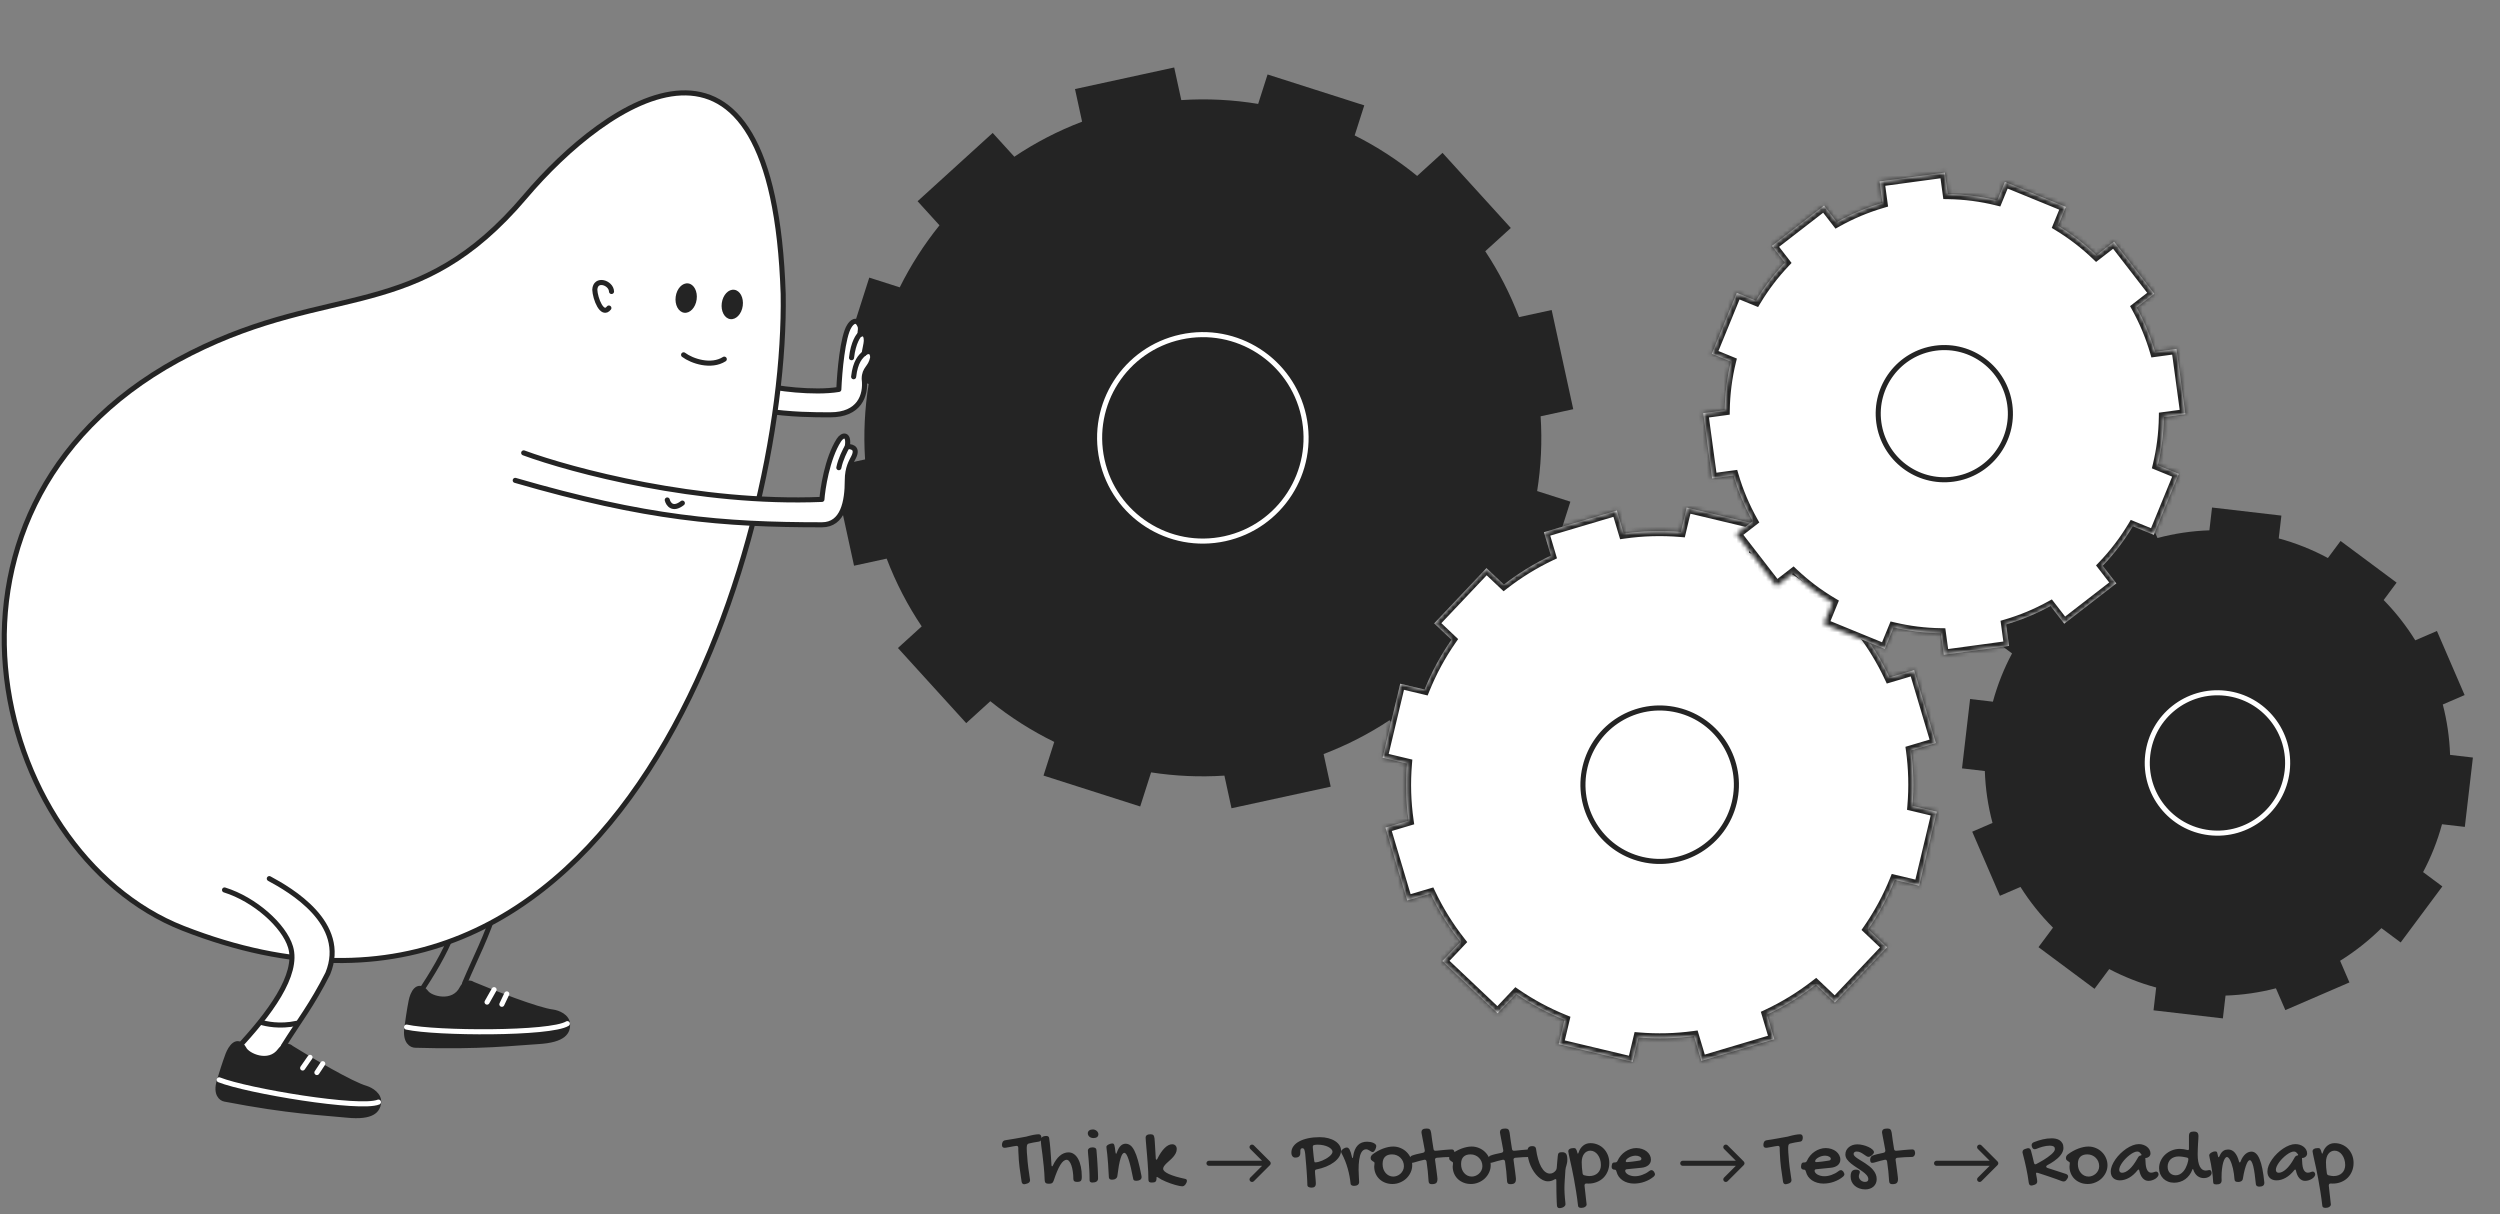 <svg xmlns="http://www.w3.org/2000/svg" width="591" height="287" viewBox="0 0 591 287" fill="none"><rect x="0" y="0" width="591" height="287" fill="#808080" stroke="none"/><path fill-rule="evenodd" clip-rule="evenodd" d="M254.129 21.051L277.58 15.948L279.258 23.661C285.421 23.26 291.51 23.582 297.428 24.564L299.652 17.604L322.513 24.91L320.244 32.01C325.501 34.652 330.457 37.867 335.014 41.59L341.012 36.137L357.157 53.895L351.113 59.389C354.296 64.204 356.987 69.413 359.099 74.963L366.812 73.285L371.915 96.736L364.202 98.414C364.592 104.404 364.299 110.325 363.381 116.085L371.237 118.596L363.931 141.457L356.08 138.948C353.395 144.373 350.103 149.482 346.273 154.17L351.726 160.168L333.969 176.313L328.474 170.269C323.66 173.453 318.45 176.143 312.9 178.255L314.578 185.969L291.127 191.072L289.449 183.358C283.577 183.74 277.773 183.466 272.12 182.591L269.544 190.652L246.683 183.346L249.226 175.389C243.846 172.755 238.773 169.526 234.11 165.768L228.414 170.947L212.269 153.189L217.891 148.077C214.578 143.139 211.785 137.778 209.608 132.056L201.895 133.734L196.791 110.283L204.505 108.605C204.112 102.56 204.414 96.587 205.352 90.777L198.189 88.488L205.495 65.627L212.698 67.929C215.29 62.717 218.443 57.798 222.096 53.266L216.917 47.57L234.674 31.425L239.786 37.048C244.725 33.734 250.085 30.942 255.807 28.765L254.129 21.051Z" fill="#242424"></path><circle cx="284.354" cy="103.51" r="24.4" transform="rotate(-12.277 284.354 103.51)" stroke="white" stroke-width="1.2"></circle><path fill-rule="evenodd" clip-rule="evenodd" d="M522.926 119.978L539.321 121.886L538.694 127.279C542.793 128.392 546.683 129.959 550.314 131.917L553.313 127.884L566.557 137.734L563.498 141.848C566.329 144.739 568.836 147.935 570.971 151.374L576.089 149.163L582.634 164.315L577.477 166.543C578.474 170.385 579.063 174.374 579.2 178.456L584.593 179.083L582.685 195.478L577.292 194.851C576.21 198.835 574.7 202.621 572.818 206.164L577.37 209.549L567.52 222.794L562.971 219.411C560.015 222.342 556.734 224.932 553.197 227.128L555.407 232.246L540.255 238.791L538.027 233.634C534.186 234.632 530.196 235.221 526.115 235.357L525.487 240.75L509.092 238.842L509.72 233.449C505.815 232.389 502.1 230.917 498.618 229.087L495.144 233.757L481.9 223.907L485.328 219.297C482.415 216.384 479.834 213.153 477.638 209.668L472.778 211.767L466.233 196.615L471.03 194.542C469.976 190.591 469.354 186.48 469.213 182.272L463.82 181.644L465.729 165.249L471.121 165.877C472.213 161.857 473.741 158.038 475.647 154.467L471.497 151.381L481.347 138.137L485.52 141.24C488.369 138.427 491.516 135.93 494.903 133.796L492.803 128.935L507.956 122.39L510.028 127.188C513.98 126.133 518.09 125.511 522.299 125.37L522.926 119.978Z" fill="#242424"></path><circle cx="524.207" cy="180.364" r="16.593" transform="rotate(6.638 524.207 180.364)" stroke="white" stroke-width="1.2"></circle><mask id="path-5-inside-1_184_639" fill="white"><path fill-rule="evenodd" clip-rule="evenodd" d="M398.731 119.999L416.227 124.172L414.854 129.926C419.146 131.658 423.154 133.854 426.831 136.439L430.594 132.462L443.659 144.824L439.82 148.881C442.512 152.374 444.814 156.155 446.682 160.151L452.505 158.417L457.639 175.655L451.771 177.403C452.356 181.688 452.481 186.08 452.103 190.514L457.859 191.887L453.685 209.383L447.93 208.01C446.247 212.182 444.126 216.084 441.634 219.676L446.124 223.925L433.762 236.99L429.275 232.744C425.699 235.536 421.816 237.917 417.707 239.838L419.441 245.661L402.203 250.795L400.455 244.927C396.17 245.513 391.777 245.637 387.343 245.26L385.97 251.015L368.475 246.842L369.848 241.087C365.758 239.438 361.927 237.367 358.394 234.939L354.035 239.545L340.97 227.183L345.272 222.636C342.495 219.109 340.118 215.281 338.19 211.227L332.661 212.874L327.527 195.636L332.985 194.01C332.351 189.599 332.207 185.071 332.596 180.499L326.842 179.126L331.015 161.631L336.769 163.003C338.468 158.793 340.612 154.857 343.134 151.238L339.04 147.365L351.402 134.3L355.519 138.195C358.963 135.517 362.691 133.22 366.63 131.346L364.984 125.817L382.222 120.684L383.847 126.141C388.259 125.508 392.787 125.364 397.359 125.753L398.731 119.999Z"></path></mask><path fill-rule="evenodd" clip-rule="evenodd" d="M398.731 119.999L416.227 124.172L414.854 129.926C419.146 131.658 423.154 133.854 426.831 136.439L430.594 132.462L443.659 144.824L439.82 148.881C442.512 152.374 444.814 156.155 446.682 160.151L452.505 158.417L457.639 175.655L451.771 177.403C452.356 181.688 452.481 186.08 452.103 190.514L457.859 191.887L453.685 209.383L447.93 208.01C446.247 212.182 444.126 216.084 441.634 219.676L446.124 223.925L433.762 236.99L429.275 232.744C425.699 235.536 421.816 237.917 417.707 239.838L419.441 245.661L402.203 250.795L400.455 244.927C396.17 245.513 391.777 245.637 387.343 245.26L385.97 251.015L368.475 246.842L369.848 241.087C365.758 239.438 361.927 237.367 358.394 234.939L354.035 239.545L340.97 227.183L345.272 222.636C342.495 219.109 340.118 215.281 338.19 211.227L332.661 212.874L327.527 195.636L332.985 194.01C332.351 189.599 332.207 185.071 332.596 180.499L326.842 179.126L331.015 161.631L336.769 163.003C338.468 158.793 340.612 154.857 343.134 151.238L339.04 147.365L351.402 134.3L355.519 138.195C358.963 135.517 362.691 133.22 366.63 131.346L364.984 125.817L382.222 120.684L383.847 126.141C388.259 125.508 392.787 125.364 397.359 125.753L398.731 119.999Z" fill="white"></path><path d="M416.227 124.172L417.394 124.45L417.672 123.283L416.505 123.005L416.227 124.172ZM398.731 119.999L399.01 118.831L397.842 118.553L397.564 119.72L398.731 119.999ZM414.854 129.926L413.687 129.648L413.447 130.653L414.405 131.039L414.854 129.926ZM426.831 136.439L426.141 137.421L426.989 138.018L427.702 137.264L426.831 136.439ZM430.594 132.462L431.419 131.59L430.548 130.765L429.723 131.637L430.594 132.462ZM443.659 144.824L444.531 145.649L445.356 144.777L444.484 143.952L443.659 144.824ZM439.82 148.881L438.949 148.057L438.244 148.802L438.87 149.614L439.82 148.881ZM446.682 160.151L445.595 160.659L446.033 161.596L447.024 161.301L446.682 160.151ZM452.505 158.417L453.655 158.074L453.313 156.924L452.162 157.267L452.505 158.417ZM457.639 175.655L457.981 176.805L459.131 176.463L458.789 175.313L457.639 175.655ZM451.771 177.403L451.428 176.252L450.443 176.546L450.582 177.565L451.771 177.403ZM452.103 190.514L450.908 190.412L450.82 191.442L451.825 191.681L452.103 190.514ZM457.859 191.887L459.026 192.165L459.304 190.998L458.137 190.72L457.859 191.887ZM453.685 209.383L453.407 210.55L454.574 210.828L454.853 209.661L453.685 209.383ZM447.93 208.01L448.209 206.843L447.204 206.603L446.817 207.561L447.93 208.01ZM441.634 219.676L440.648 218.992L440.06 219.839L440.809 220.548L441.634 219.676ZM446.124 223.925L446.996 224.75L447.82 223.878L446.949 223.053L446.124 223.925ZM433.762 236.99L432.937 237.861L433.809 238.686L434.634 237.815L433.762 236.99ZM429.275 232.744L430.1 231.872L429.35 231.163L428.536 231.798L429.275 232.744ZM417.707 239.838L417.199 238.751L416.261 239.189L416.557 240.18L417.707 239.838ZM419.441 245.661L419.784 246.811L420.934 246.469L420.591 245.319L419.441 245.661ZM402.203 250.795L401.053 251.138L401.395 252.288L402.545 251.945L402.203 250.795ZM400.455 244.927L401.605 244.585L401.312 243.599L400.293 243.738L400.455 244.927ZM387.343 245.26L387.445 244.065L386.416 243.977L386.176 244.982L387.343 245.26ZM385.97 251.015L385.692 252.183L386.859 252.461L387.138 251.294L385.97 251.015ZM368.475 246.842L367.308 246.564L367.029 247.731L368.196 248.009L368.475 246.842ZM369.848 241.087L371.015 241.366L371.254 240.361L370.296 239.975L369.848 241.087ZM358.394 234.939L359.073 233.95L358.228 233.368L357.522 234.114L358.394 234.939ZM354.035 239.545L353.21 240.417L354.082 241.242L354.907 240.37L354.035 239.545ZM340.97 227.183L340.098 226.359L339.274 227.23L340.145 228.055L340.97 227.183ZM345.272 222.636L346.144 223.461L346.856 222.708L346.215 221.894L345.272 222.636ZM338.19 211.227L339.273 210.712L338.832 209.784L337.847 210.077L338.19 211.227ZM332.661 212.874L331.511 213.217L331.853 214.367L333.003 214.024L332.661 212.874ZM327.527 195.636L327.185 194.486L326.035 194.828L326.377 195.978L327.527 195.636ZM332.985 194.01L333.327 195.161L334.32 194.865L334.172 193.84L332.985 194.01ZM332.596 180.499L333.792 180.6L333.879 179.571L332.874 179.332L332.596 180.499ZM326.842 179.126L325.675 178.848L325.396 180.015L326.563 180.294L326.842 179.126ZM331.015 161.631L331.294 160.463L330.126 160.185L329.848 161.352L331.015 161.631ZM336.769 163.003L336.491 164.17L337.495 164.41L337.882 163.452L336.769 163.003ZM343.134 151.238L344.118 151.924L344.709 151.077L343.958 150.367L343.134 151.238ZM339.04 147.365L338.169 146.541L337.344 147.412L338.216 148.237L339.04 147.365ZM351.402 134.3L352.227 133.429L351.356 132.604L350.531 133.476L351.402 134.3ZM355.519 138.195L354.694 139.067L355.442 139.775L356.255 139.143L355.519 138.195ZM366.63 131.346L367.146 132.43L368.074 131.988L367.78 131.003L366.63 131.346ZM364.984 125.817L364.641 124.667L363.491 125.01L363.834 126.16L364.984 125.817ZM382.222 120.684L383.372 120.341L383.03 119.191L381.88 119.533L382.222 120.684ZM383.847 126.141L382.697 126.484L382.993 127.476L384.018 127.329L383.847 126.141ZM397.359 125.753L397.257 126.948L398.286 127.036L398.526 126.031L397.359 125.753ZM416.505 123.005L399.01 118.831L398.453 121.166L415.948 125.339L416.505 123.005ZM416.021 130.205L417.394 124.45L415.06 123.894L413.687 129.648L416.021 130.205ZM427.521 135.458C423.77 132.82 419.682 130.58 415.303 128.814L414.405 131.039C418.611 132.736 422.538 134.888 426.141 137.421L427.521 135.458ZM427.702 137.264L431.466 133.287L429.723 131.637L425.959 135.615L427.702 137.264ZM429.77 133.333L442.835 145.695L444.484 143.952L431.419 131.59L429.77 133.333ZM442.788 143.999L438.949 148.057L440.692 149.706L444.531 145.649L442.788 143.999ZM447.769 159.643C445.864 155.568 443.516 151.712 440.771 148.149L438.87 149.614C441.508 153.037 443.764 156.743 445.595 160.659L447.769 159.643ZM452.162 157.267L446.339 159.001L447.024 161.301L452.847 159.567L452.162 157.267ZM458.789 175.313L453.655 158.074L451.355 158.759L456.489 175.998L458.789 175.313ZM452.113 178.553L457.981 176.805L457.296 174.505L451.428 176.252L452.113 178.553ZM453.299 190.616C453.684 186.093 453.557 181.612 452.96 177.24L450.582 177.565C451.155 181.764 451.277 186.068 450.908 190.412L453.299 190.616ZM458.137 190.72L452.382 189.347L451.825 191.681L457.58 193.054L458.137 190.72ZM454.853 209.661L459.026 192.165L456.691 191.609L452.518 209.104L454.853 209.661ZM447.652 209.177L453.407 210.55L453.964 208.215L448.209 206.843L447.652 209.177ZM442.62 220.36C445.162 216.696 447.326 212.714 449.043 208.459L446.817 207.561C445.168 211.649 443.089 215.473 440.648 218.992L442.62 220.36ZM446.949 223.053L442.459 218.805L440.809 220.548L445.299 224.796L446.949 223.053ZM434.634 237.815L446.996 224.75L445.252 223.1L432.89 236.165L434.634 237.815ZM428.45 233.616L432.937 237.861L434.587 236.118L430.1 231.872L428.45 233.616ZM418.215 240.925C422.406 238.965 426.366 236.537 430.013 233.69L428.536 231.798C425.032 234.534 421.226 236.868 417.199 238.751L418.215 240.925ZM420.591 245.319L418.857 239.495L416.557 240.18L418.291 246.004L420.591 245.319ZM402.545 251.945L419.784 246.811L419.099 244.511L401.86 249.645L402.545 251.945ZM399.305 245.27L401.053 251.138L403.353 250.453L401.605 244.585L399.305 245.27ZM387.242 246.456C391.765 246.841 396.246 246.714 400.618 246.116L400.293 243.738C396.094 244.312 391.79 244.434 387.445 244.065L387.242 246.456ZM387.138 251.294L388.511 245.539L386.176 244.982L384.803 250.737L387.138 251.294ZM368.196 248.009L385.692 252.183L386.249 249.848L368.753 245.675L368.196 248.009ZM368.68 240.809L367.308 246.564L369.642 247.121L371.015 241.366L368.68 240.809ZM357.714 235.928C361.319 238.405 365.227 240.517 369.399 242.2L370.296 239.975C366.289 238.358 362.535 236.329 359.073 233.95L357.714 235.928ZM357.522 234.114L353.163 238.721L354.907 240.37L359.265 235.763L357.522 234.114ZM354.86 238.674L341.795 226.312L340.145 228.055L353.21 240.417L354.86 238.674ZM341.842 228.008L346.144 223.461L344.401 221.811L340.098 226.359L341.842 228.008ZM337.106 211.743C339.073 215.877 341.497 219.782 344.33 223.379L346.215 221.894C343.493 218.437 341.163 214.685 339.273 210.712L337.106 211.743ZM333.003 214.024L338.532 212.378L337.847 210.077L332.318 211.724L333.003 214.024ZM326.377 195.978L331.511 213.217L333.811 212.532L328.677 195.293L326.377 195.978ZM332.642 192.86L327.185 194.486L327.87 196.786L333.327 195.161L332.642 192.86ZM331.4 180.397C331.003 185.061 331.151 189.68 331.797 194.181L334.172 193.84C333.552 189.517 333.41 185.081 333.792 180.6L331.4 180.397ZM326.563 180.294L332.317 181.666L332.874 179.332L327.12 177.959L326.563 180.294ZM329.848 161.352L325.675 178.848L328.009 179.405L332.182 161.909L329.848 161.352ZM337.048 161.836L331.294 160.463L330.737 162.798L336.491 164.17L337.048 161.836ZM342.149 150.552C339.577 154.244 337.389 158.26 335.656 162.554L337.882 163.452C339.546 159.327 341.648 155.47 344.118 151.924L342.149 150.552ZM338.216 148.237L342.309 152.11L343.958 150.367L339.865 146.494L338.216 148.237ZM350.531 133.476L338.169 146.541L339.912 148.19L352.274 135.125L350.531 133.476ZM356.344 137.323L352.227 133.429L350.578 135.172L354.694 139.067L356.344 137.323ZM366.115 130.262C362.097 132.173 358.295 134.517 354.782 137.248L356.255 139.143C359.631 136.518 363.284 134.266 367.146 132.43L366.115 130.262ZM363.834 126.16L365.48 131.688L367.78 131.003L366.134 125.475L363.834 126.16ZM381.88 119.533L364.641 124.667L365.326 126.967L382.565 121.834L381.88 119.533ZM384.997 125.799L383.372 120.341L381.072 121.026L382.697 126.484L384.997 125.799ZM397.46 124.557C392.797 124.16 388.178 124.307 383.677 124.953L384.018 127.329C388.341 126.709 392.777 126.567 397.257 126.948L397.46 124.557ZM397.564 119.72L396.191 125.474L398.526 126.031L399.898 120.277L397.564 119.72Z" fill="#242424" mask="url(#path-5-inside-1_184_639)"></path><circle cx="392.349" cy="185.506" r="18.136" transform="rotate(13.416 392.349 185.506)" stroke="#242424" stroke-width="1.2"></circle><mask id="path-8-inside-2_184_639" fill="white"><path fill-rule="evenodd" clip-rule="evenodd" d="M444.328 42.894L459.761 40.8L460.45 45.876C464.457 45.934 468.379 46.456 472.157 47.396L473.954 43.008L488.366 48.91L486.532 53.387C489.797 55.367 492.837 57.701 495.593 60.345L499.754 57.126L509.284 69.444L505.091 72.687C506.902 75.965 508.374 79.474 509.455 83.172L514.531 82.483L516.625 97.916L511.548 98.605C511.492 102.499 510.998 106.314 510.108 109.992L515.061 112.021L509.158 126.433L504.208 124.406C502.192 127.777 499.8 130.912 497.082 133.747L500.301 137.909L487.983 147.439L484.739 143.246C481.461 145.057 477.952 146.53 474.253 147.61L474.942 152.687L459.509 154.781L458.821 149.704C455.003 149.649 451.262 149.173 447.651 148.316L445.57 153.397L431.158 147.494L433.212 142.479C429.867 140.498 426.752 138.148 423.929 135.477L419.978 138.534L410.448 126.216L414.348 123.199C412.459 119.833 410.928 116.222 409.814 112.408L404.739 113.097L402.645 97.664L407.72 96.976C407.777 93.045 408.28 89.196 409.186 85.486L404.671 83.637L410.574 69.225L415.115 71.085C417.06 67.847 419.353 64.827 421.949 62.083L418.893 58.133L431.211 48.603L434.228 52.503C437.593 50.614 441.204 49.083 445.017 47.97L444.328 42.894Z"></path></mask><path fill-rule="evenodd" clip-rule="evenodd" d="M444.328 42.894L459.761 40.8L460.45 45.876C464.457 45.934 468.379 46.456 472.157 47.396L473.954 43.008L488.366 48.91L486.532 53.387C489.797 55.367 492.837 57.701 495.593 60.345L499.754 57.126L509.284 69.444L505.091 72.687C506.902 75.965 508.374 79.474 509.455 83.172L514.531 82.483L516.625 97.916L511.548 98.605C511.492 102.499 510.998 106.314 510.108 109.992L515.061 112.021L509.158 126.433L504.208 124.406C502.192 127.777 499.8 130.912 497.082 133.747L500.301 137.909L487.983 147.439L484.739 143.246C481.461 145.057 477.952 146.53 474.253 147.61L474.942 152.687L459.509 154.781L458.821 149.704C455.003 149.649 451.262 149.173 447.651 148.316L445.57 153.397L431.158 147.494L433.212 142.479C429.867 140.498 426.752 138.148 423.929 135.477L419.978 138.534L410.448 126.216L414.348 123.199C412.459 119.833 410.928 116.222 409.814 112.408L404.739 113.097L402.645 97.664L407.72 96.976C407.777 93.045 408.28 89.196 409.186 85.486L404.671 83.637L410.574 69.225L415.115 71.085C417.06 67.847 419.353 64.827 421.949 62.083L418.893 58.133L431.211 48.603L434.228 52.503C437.593 50.614 441.204 49.083 445.017 47.97L444.328 42.894Z" fill="white"></path><path d="M459.761 40.8L460.95 40.639L460.789 39.45L459.6 39.611L459.761 40.8ZM444.328 42.894L444.167 41.705L442.978 41.867L443.139 43.056L444.328 42.894ZM460.45 45.876L459.261 46.038L459.4 47.061L460.432 47.076L460.45 45.876ZM472.157 47.396L471.867 48.56L472.874 48.811L473.267 47.85L472.157 47.396ZM473.954 43.008L474.409 41.897L473.298 41.442L472.843 42.553L473.954 43.008ZM488.366 48.91L489.476 49.365L489.931 48.255L488.821 47.8L488.366 48.91ZM486.532 53.387L485.422 52.932L485.033 53.881L485.91 54.413L486.532 53.387ZM495.593 60.345L494.762 61.211L495.509 61.927L496.327 61.294L495.593 60.345ZM499.754 57.126L500.703 56.391L499.969 55.442L499.02 56.176L499.754 57.126ZM509.284 69.444L510.018 70.393L510.967 69.659L510.233 68.709L509.284 69.444ZM505.091 72.687L504.357 71.738L503.543 72.368L504.041 73.268L505.091 72.687ZM509.455 83.172L508.303 83.509L508.592 84.5L509.616 84.361L509.455 83.172ZM514.531 82.483L515.72 82.322L515.559 81.133L514.37 81.294L514.531 82.483ZM516.625 97.916L516.787 99.105L517.976 98.944L517.814 97.755L516.625 97.916ZM511.548 98.605L511.387 97.416L510.363 97.555L510.349 98.588L511.548 98.605ZM510.108 109.992L508.941 109.71L508.699 110.712L509.653 111.103L510.108 109.992ZM515.061 112.021L516.172 112.476L516.626 111.366L515.516 110.911L515.061 112.021ZM509.158 126.433L508.703 127.544L509.814 127.999L510.269 126.888L509.158 126.433ZM504.208 124.406L504.663 123.295L503.708 122.904L503.178 123.79L504.208 124.406ZM497.082 133.747L496.215 132.917L495.499 133.663L496.132 134.482L497.082 133.747ZM500.301 137.909L501.035 138.858L501.985 138.124L501.25 137.175L500.301 137.909ZM487.983 147.439L487.034 148.173L487.768 149.122L488.717 148.388L487.983 147.439ZM484.739 143.246L485.688 142.511L485.059 141.698L484.159 142.195L484.739 143.246ZM474.253 147.61L473.917 146.458L472.925 146.748L473.064 147.772L474.253 147.61ZM474.942 152.687L475.103 153.876L476.292 153.715L476.131 152.525L474.942 152.687ZM459.509 154.781L458.32 154.942L458.482 156.131L459.671 155.97L459.509 154.781ZM458.821 149.704L460.01 149.543L459.871 148.519L458.838 148.504L458.821 149.704ZM447.651 148.316L447.928 147.148L446.93 146.911L446.54 147.861L447.651 148.316ZM445.57 153.397L445.115 154.508L446.225 154.963L446.68 153.852L445.57 153.397ZM431.158 147.494L430.047 147.04L429.592 148.15L430.703 148.605L431.158 147.494ZM433.212 142.479L434.322 142.934L434.715 141.974L433.823 141.446L433.212 142.479ZM423.929 135.477L424.754 134.605L424.007 133.899L423.195 134.528L423.929 135.477ZM419.978 138.534L419.029 139.268L419.763 140.217L420.712 139.483L419.978 138.534ZM410.448 126.216L409.714 125.267L408.765 126.001L409.499 126.95L410.448 126.216ZM414.348 123.199L415.082 124.148L415.901 123.514L415.394 122.611L414.348 123.199ZM409.814 112.408L410.966 112.072L410.676 111.08L409.653 111.219L409.814 112.408ZM404.739 113.097L403.55 113.258L403.711 114.447L404.9 114.286L404.739 113.097ZM402.645 97.664L402.484 96.475L401.295 96.636L401.456 97.826L402.645 97.664ZM407.72 96.976L407.882 98.165L408.905 98.026L408.92 96.993L407.72 96.976ZM409.186 85.486L410.352 85.771L410.597 84.767L409.641 84.376L409.186 85.486ZM404.671 83.637L403.561 83.182L403.106 84.293L404.216 84.748L404.671 83.637ZM410.574 69.225L411.029 68.115L409.919 67.66L409.464 68.77L410.574 69.225ZM415.115 71.085L414.66 72.195L415.613 72.586L416.143 71.703L415.115 71.085ZM421.949 62.083L422.821 62.908L423.527 62.161L422.898 61.349L421.949 62.083ZM418.893 58.133L418.159 57.184L417.209 57.918L417.944 58.867L418.893 58.133ZM431.211 48.603L432.16 47.869L431.426 46.92L430.477 47.654L431.211 48.603ZM434.228 52.503L433.279 53.237L433.912 54.056L434.815 53.549L434.228 52.503ZM445.017 47.97L445.354 49.122L446.345 48.832L446.206 47.809L445.017 47.97ZM459.6 39.611L444.167 41.705L444.49 44.083L459.922 41.989L459.6 39.611ZM461.639 45.715L460.95 40.639L458.572 40.962L459.261 46.038L461.639 45.715ZM472.446 46.231C468.581 45.269 464.568 44.736 460.467 44.676L460.432 47.076C464.347 47.133 468.178 47.642 471.867 48.56L472.446 46.231ZM473.267 47.85L475.064 43.462L472.843 42.553L471.046 46.941L473.267 47.85ZM473.499 44.118L487.911 50.021L488.821 47.8L474.409 41.897L473.499 44.118ZM487.255 48.456L485.422 52.932L487.643 53.842L489.476 49.365L487.255 48.456ZM496.424 59.478C493.604 56.775 490.494 54.386 487.155 52.361L485.91 54.413C489.1 56.347 492.07 58.628 494.762 61.211L496.424 59.478ZM499.02 56.176L494.859 59.395L496.327 61.294L500.488 58.075L499.02 56.176ZM510.233 68.709L500.703 56.391L498.805 57.86L508.335 70.178L510.233 68.709ZM505.825 73.636L510.018 70.393L508.549 68.495L504.357 71.738L505.825 73.636ZM510.606 82.836C509.501 79.052 507.995 75.461 506.141 72.107L504.041 73.268C505.809 76.469 507.247 79.896 508.303 83.509L510.606 82.836ZM514.37 81.294L509.293 81.983L509.616 84.361L514.693 83.672L514.37 81.294ZM517.814 97.755L515.72 82.322L513.342 82.645L515.436 98.077L517.814 97.755ZM511.71 99.794L516.787 99.105L516.464 96.727L511.387 97.416L511.71 99.794ZM511.274 110.275C512.185 106.51 512.691 102.607 512.748 98.622L510.349 98.588C510.294 102.392 509.811 106.117 508.941 109.71L511.274 110.275ZM515.516 110.911L510.562 108.882L509.653 111.103L514.606 113.132L515.516 110.911ZM510.269 126.888L516.172 112.476L513.951 111.567L508.048 125.978L510.269 126.888ZM503.753 125.516L508.703 127.544L509.613 125.323L504.663 123.295L503.753 125.516ZM497.948 134.578C500.729 131.678 503.176 128.47 505.238 125.022L503.178 123.79C501.209 127.084 498.872 130.147 496.215 132.917L497.948 134.578ZM501.25 137.175L498.031 133.013L496.132 134.482L499.352 138.643L501.25 137.175ZM488.717 148.388L501.035 138.858L499.567 136.96L487.249 146.49L488.717 148.388ZM483.79 143.98L487.034 148.173L488.932 146.704L485.688 142.511L483.79 143.98ZM474.59 148.762C478.374 147.657 481.965 146.15 485.32 144.296L484.159 142.195C480.957 143.965 477.53 145.403 473.917 146.458L474.59 148.762ZM476.131 152.525L475.442 147.449L473.064 147.772L473.753 152.848L476.131 152.525ZM459.671 155.97L475.103 153.876L474.781 151.498L459.348 153.592L459.671 155.97ZM457.631 149.866L458.32 154.942L460.698 154.619L460.01 149.543L457.631 149.866ZM447.374 149.483C451.069 150.361 454.897 150.848 458.803 150.904L458.838 148.504C455.109 148.451 451.455 147.986 447.928 147.148L447.374 149.483ZM446.54 147.861L444.459 152.943L446.68 153.852L448.761 148.771L446.54 147.861ZM446.025 152.287L431.613 146.384L430.703 148.605L445.115 154.508L446.025 152.287ZM432.268 147.949L434.322 142.934L432.102 142.024L430.047 147.04L432.268 147.949ZM423.104 136.349C425.992 139.081 429.179 141.485 432.601 143.511L433.823 141.446C430.555 139.511 427.512 137.215 424.754 134.605L423.104 136.349ZM420.712 139.483L424.663 136.426L423.195 134.528L419.243 137.585L420.712 139.483ZM409.499 126.95L419.029 139.268L420.927 137.8L411.397 125.481L409.499 126.95ZM413.614 122.249L409.714 125.267L411.182 127.165L415.082 124.148L413.614 122.249ZM408.662 112.745C409.802 116.647 411.368 120.343 413.302 123.786L415.394 122.611C413.549 119.324 412.054 115.797 410.966 112.072L408.662 112.745ZM404.9 114.286L409.975 113.597L409.653 111.219L404.578 111.908L404.9 114.286ZM401.456 97.826L403.55 113.258L405.928 112.935L403.834 97.503L401.456 97.826ZM407.559 95.787L402.484 96.475L402.806 98.853L407.882 98.165L407.559 95.787ZM408.02 85.202C407.093 88.998 406.578 92.936 406.52 96.958L408.92 96.993C408.976 93.154 409.467 89.395 410.352 85.771L408.02 85.202ZM404.216 84.748L408.731 86.597L409.641 84.376L405.126 82.527L404.216 84.748ZM409.464 68.77L403.561 83.182L405.782 84.092L411.685 69.68L409.464 68.77ZM415.569 69.974L411.029 68.115L410.119 70.336L414.66 72.195L415.569 69.974ZM421.077 61.258C418.421 64.065 416.076 67.154 414.086 70.467L416.143 71.703C418.044 68.539 420.284 65.588 422.821 62.908L421.077 61.258ZM417.944 58.867L421 62.817L422.898 61.349L419.842 57.398L417.944 58.867ZM430.477 47.654L418.159 57.184L419.627 59.082L431.945 49.552L430.477 47.654ZM435.177 51.769L432.16 47.869L430.262 49.337L433.279 53.237L435.177 51.769ZM444.681 46.818C440.779 47.957 437.084 49.523 433.641 51.456L434.815 53.549C438.102 51.704 441.629 50.209 445.354 49.122L444.681 46.818ZM443.139 43.056L443.828 48.131L446.206 47.809L445.518 42.733L443.139 43.056Z" fill="#242424" mask="url(#path-8-inside-2_184_639)"></path><circle cx="459.635" cy="97.79" r="15.623" transform="rotate(-7.727 459.635 97.79)" stroke="#242424" stroke-width="1.2"></circle><path d="M100.212 193.955C105.494 195.784 120.35 201.402 117.447 213.885C114.951 221.776 112.497 226.132 109.806 232.536L109.293 240.167L98.882 241.531L99.029 234.956C105.361 225.554 110.737 215.268 107.744 209.105C105.442 204.364 97.589 199.341 90.191 198.294" stroke="#242424" stroke-width="1.2" stroke-linecap="round" stroke-linejoin="round"></path><path d="M198.301 92.061C192.301 93.061 182.801 91.728 180.801 91.061L180.301 97.061C187.301 98.061 192.301 98.061 196.301 98.061C203.101 98.061 204.801 93.561 204.301 89.561C204.301 87.061 205.801 87.061 206.301 84.561C206.301 82.561 204.801 83.061 204.301 83.561C204.301 83.161 204.801 81.228 204.801 80.561C204.801 78.561 203.801 78.895 203.301 79.061C203.301 78.261 203.548 77.678 203.301 77.061C202.501 75.061 201.301 76.228 200.801 77.061C199.201 79.461 198.467 88.061 198.301 92.061Z" fill="white" stroke="#242424" stroke-width="1.2" stroke-linejoin="round"></path><path d="M204.301 83.561C203.467 84.228 202.201 85.461 201.801 89.061" stroke="#242424" stroke-width="1.2" stroke-linecap="round" stroke-linejoin="round"></path><path d="M203.301 79.061C202.967 79.228 201.701 80.961 201.301 84.561" stroke="#242424" stroke-width="1.2" stroke-linecap="round" stroke-linejoin="round"></path><path d="M185.145 69.488C182.745 -3.712 143.478 23.655 124.145 46.488C98.644 76.605 78.644 66.616 45.145 83.488C-23.354 117.988 -2.7 201.457 43.301 219.457C146.471 259.828 186.145 129.321 185.145 69.488Z" fill="white" stroke="#242424" stroke-width="1.2" stroke-linecap="round"></path><ellipse cx="162.212" cy="70.465" rx="2.5" ry="3.5" transform="rotate(7.872 162.212 70.465)" fill="#242424"></ellipse><ellipse cx="173.108" cy="71.971" rx="2.5" ry="3.5" transform="rotate(7.872 173.108 71.971)" fill="#242424"></ellipse><path d="M161.602 83.881C163.604 85.381 168.104 86.881 171.218 84.904" stroke="#242424" stroke-width="1.2" stroke-linecap="round" stroke-linejoin="round"></path><path d="M144.563 68.908C144.475 66.805 140.753 65.609 140.611 68.489C140.698 70.59 142.346 74.853 143.939 72.817" stroke="#242424" stroke-width="1.2" stroke-linecap="round" stroke-linejoin="round"></path><path d="M194.301 118.061C165.101 119.261 135.134 111.228 123.801 107.061L121.801 113.561C152.801 122.561 170.801 124.061 194.301 124.061C199.301 124.061 200.301 118.561 200.301 113.561C200.301 110.561 201.301 109.061 201.801 108.061C203.051 105.561 200.801 105.561 200.301 105.561C200.801 102.561 199.255 102.561 198.301 104.061C195.501 108.461 194.467 115.728 194.301 118.061Z" fill="white"></path><path d="M123.801 107.061C135.134 111.228 165.101 119.261 194.301 118.061C194.467 115.728 195.501 108.461 198.301 104.061C199.255 102.561 200.801 102.561 200.301 105.561C200.801 105.561 203.051 105.561 201.801 108.061C201.301 109.061 200.301 110.561 200.301 113.561C200.301 118.561 199.301 124.061 194.301 124.061C170.801 124.061 152.801 122.561 121.801 113.561" stroke="#242424" stroke-width="1.2" stroke-linecap="round" stroke-linejoin="round"></path><path d="M200.301 105.561C199.801 106.395 198.701 108.561 198.301 110.561" stroke="#242424" stroke-width="1.2" stroke-linecap="round" stroke-linejoin="round"></path><path d="M157.742 118.194C157.983 119.179 159.033 120.705 161.307 118.93" stroke="#242424" stroke-width="1.2" stroke-linecap="round" stroke-linejoin="round"></path><path d="M77.497 230.129C82.355 218.27 68.587 210.353 63.664 207.704L53.079 210.387C60.215 212.603 67.165 218.814 68.681 223.862C70.652 230.424 63.703 239.719 55.951 247.99L54.756 254.457L65.251 254.773L66.976 247.321C70.655 241.429 73.773 237.521 77.497 230.129Z" fill="white"></path><path d="M63.664 207.704C68.587 210.353 82.355 218.27 77.497 230.129C73.773 237.521 70.655 241.429 66.976 247.321L65.251 254.773L54.756 254.457L55.951 247.99C63.703 239.719 70.652 230.424 68.681 223.862C67.165 218.814 60.215 212.603 53.079 210.387" stroke="#242424" stroke-width="1.2" stroke-linecap="round" stroke-linejoin="round"></path><path d="M61.644 241.659C62.8 242.027 66.112 242.793 70.14 241.914" stroke="#242424" stroke-width="1.2" stroke-linecap="round" stroke-linejoin="round"></path><path d="M86.524 257.282C83.039 256.295 73.29 250.514 68.851 247.747C67.799 246.76 66.659 247.719 66.221 248.322C63.591 251.939 58.412 249.555 57.672 247.911C56.094 245.215 54.494 247.72 53.891 249.309C53.168 251.216 52.22 254.268 51.836 255.556C50.915 258.647 52.329 259.693 53.151 259.83C68.473 262.789 76.439 263.046 81.921 263.611C88.3 264.269 89.237 262.296 89.483 260.816C89.812 258.844 87.647 257.638 86.524 257.282Z" fill="#242424" stroke="#242424" stroke-width="1.2" stroke-linecap="round" stroke-linejoin="round"></path><path d="M51.817 255.274C58.475 257.904 85.108 262.343 89.464 260.534" stroke="white" stroke-width="1.2" stroke-linecap="round" stroke-linejoin="round"></path><path d="M73.298 249.957L71.545 252.479" stroke="white" stroke-width="1.2" stroke-linecap="round" stroke-linejoin="round"></path><path d="M76.3 251.457L74.916 253.548" stroke="white" stroke-width="1.2" stroke-linecap="round" stroke-linejoin="round"></path><path d="M130.693 239.248C127.095 238.83 116.548 234.68 111.725 232.656C110.528 231.851 109.557 232.979 109.22 233.644C107.201 237.635 101.708 236.108 100.716 234.603C98.727 232.194 97.547 234.922 97.206 236.587C96.796 238.585 96.348 241.749 96.174 243.082C95.759 246.28 97.322 247.087 98.155 247.091C113.753 247.566 121.658 246.548 127.16 246.231C133.562 245.862 134.172 243.764 134.179 242.264C134.188 240.264 131.859 239.42 130.693 239.248Z" fill="#242424" stroke="#242424" stroke-width="1.2" stroke-linecap="round" stroke-linejoin="round"></path><path d="M96.112 242.806C103.105 244.34 130.105 244.47 134.117 241.989" stroke="white" stroke-width="1.2" stroke-linecap="round" stroke-linejoin="round"></path><path d="M116.801 233.957L115.14 236.898" stroke="white" stroke-width="1.2" stroke-linecap="round" stroke-linejoin="round"></path><path d="M119.801 234.957L118.639 237.415" stroke="white" stroke-width="1.2" stroke-linecap="round" stroke-linejoin="round"></path><path d="M240.32 270.885C240.268 270.885 240.167 270.898 240.018 270.924C239.874 270.943 239.705 270.969 239.51 271.002C239.314 271.035 239.109 271.074 238.895 271.119C238.68 271.158 238.478 271.194 238.289 271.227C238.1 271.259 237.938 271.288 237.801 271.314C237.658 271.334 237.563 271.344 237.518 271.344C237.081 271.344 236.863 271.116 236.863 270.66C236.863 270.536 236.876 270.416 236.902 270.299C236.922 270.175 236.961 270.064 237.02 269.967C237.078 269.863 237.156 269.775 237.254 269.703C237.352 269.632 237.475 269.583 237.625 269.557C238.387 269.439 239.145 269.316 239.9 269.186C240.656 269.055 241.417 268.919 242.186 268.775C242.355 268.743 242.508 268.714 242.645 268.688C242.781 268.655 242.934 268.613 243.104 268.561C243.286 268.508 243.484 268.46 243.699 268.414C243.914 268.362 244.129 268.316 244.344 268.277C244.565 268.238 244.777 268.206 244.979 268.18C245.187 268.154 245.376 268.141 245.545 268.141C245.753 268.141 245.91 268.209 246.014 268.346C246.124 268.476 246.18 268.661 246.18 268.902C246.18 269.026 246.17 269.146 246.15 269.264C246.131 269.374 246.095 269.475 246.043 269.566C245.991 269.658 245.919 269.732 245.828 269.791C245.737 269.85 245.62 269.885 245.477 269.898C245.105 269.951 244.708 270.016 244.285 270.094C243.862 270.165 243.494 270.247 243.182 270.338C243.051 270.377 242.954 270.442 242.889 270.533C242.824 270.618 242.781 270.725 242.762 270.855C242.742 270.979 242.729 271.106 242.723 271.236C242.723 271.36 242.723 271.48 242.723 271.598C242.723 271.871 242.732 272.145 242.752 272.418C242.778 272.691 242.801 272.965 242.82 273.238C242.879 274.176 242.967 275.104 243.084 276.021C243.208 276.939 243.341 277.867 243.484 278.805C243.497 278.837 243.504 278.87 243.504 278.902C243.504 278.935 243.504 278.967 243.504 279C243.504 279.358 243.302 279.612 242.898 279.762L242.459 279.898C242.342 279.938 242.228 279.957 242.117 279.957C241.948 279.957 241.811 279.902 241.707 279.791C241.603 279.687 241.535 279.531 241.502 279.322C241.32 278.202 241.16 277.089 241.023 275.982C240.887 274.869 240.799 273.749 240.76 272.623C240.747 272.441 240.737 272.242 240.73 272.027C240.724 271.812 240.721 271.591 240.721 271.363C240.721 271.044 240.587 270.885 240.32 270.885ZM246.033 269.596C246.033 268.893 246.489 268.541 247.4 268.541C247.557 268.541 247.693 268.583 247.811 268.668C247.928 268.753 247.996 268.87 248.016 269.02C248.074 269.417 248.126 269.811 248.172 270.201C248.217 270.592 248.26 271.031 248.299 271.52C248.344 272.001 248.387 272.561 248.426 273.199C248.471 273.831 248.52 274.586 248.572 275.465C248.572 275.556 248.585 275.621 248.611 275.66C248.644 275.699 248.68 275.719 248.719 275.719C248.777 275.719 248.836 275.66 248.895 275.543C249.116 275.055 249.363 274.618 249.637 274.234C249.91 273.844 250.203 273.515 250.516 273.248C250.828 272.975 251.157 272.77 251.502 272.633C251.854 272.49 252.212 272.418 252.576 272.418C253.058 272.418 253.494 272.555 253.885 272.828C254.275 273.102 254.607 273.489 254.881 273.99C255.154 274.492 255.366 275.1 255.516 275.816C255.665 276.526 255.74 277.32 255.74 278.199C255.74 278.44 255.721 278.639 255.682 278.795C255.649 278.945 255.59 279.065 255.506 279.156C255.421 279.247 255.304 279.309 255.154 279.342C255.005 279.381 254.819 279.4 254.598 279.4C254.292 279.4 254.07 279.342 253.934 279.225C253.803 279.107 253.738 278.925 253.738 278.678C253.738 278.066 253.696 277.49 253.611 276.949C253.533 276.402 253.423 275.924 253.279 275.514C253.136 275.104 252.967 274.778 252.771 274.537C252.583 274.296 252.378 274.176 252.156 274.176C251.655 274.176 251.154 274.583 250.652 275.396C250.158 276.21 249.64 277.438 249.1 279.078C249.048 279.228 248.989 279.352 248.924 279.449C248.859 279.547 248.781 279.625 248.689 279.684C248.605 279.742 248.501 279.781 248.377 279.801C248.253 279.827 248.107 279.84 247.938 279.84C247.592 279.84 247.345 279.775 247.195 279.645C247.052 279.514 246.974 279.299 246.961 279C246.922 277.867 246.85 276.786 246.746 275.758C246.648 274.723 246.544 273.788 246.434 272.955C246.329 272.115 246.235 271.406 246.15 270.826C246.072 270.24 246.033 269.83 246.033 269.596ZM258.514 269.039C258.325 269.039 258.146 269.013 257.977 268.961C257.814 268.902 257.671 268.824 257.547 268.727C257.43 268.622 257.335 268.502 257.264 268.365C257.192 268.229 257.156 268.079 257.156 267.916C257.156 267.643 257.264 267.421 257.479 267.252C257.7 267.083 257.993 266.998 258.357 266.998C258.527 266.998 258.689 267.031 258.846 267.096C259.002 267.154 259.139 267.236 259.256 267.34C259.38 267.444 259.477 267.568 259.549 267.711C259.62 267.848 259.656 267.991 259.656 268.141C259.656 268.421 259.552 268.642 259.344 268.805C259.142 268.961 258.865 269.039 258.514 269.039ZM257.176 272.018C257.176 271.79 257.273 271.604 257.469 271.461C257.671 271.311 257.934 271.236 258.26 271.236C258.846 271.236 259.158 271.438 259.197 271.842C259.223 272.122 259.249 272.438 259.275 272.789C259.308 273.141 259.337 273.515 259.363 273.912C259.396 274.303 259.422 274.71 259.441 275.133C259.467 275.549 259.49 275.963 259.51 276.373C259.529 276.777 259.546 277.167 259.559 277.545C259.572 277.923 259.578 278.268 259.578 278.58C259.578 278.906 259.461 279.15 259.227 279.312C258.999 279.475 258.663 279.557 258.221 279.557C258.019 279.557 257.859 279.508 257.742 279.41C257.632 279.319 257.576 279.182 257.576 279C257.576 278.102 257.553 277.262 257.508 276.48C257.469 275.693 257.423 274.993 257.371 274.381C257.326 273.769 257.28 273.261 257.234 272.857C257.195 272.447 257.176 272.167 257.176 272.018ZM261.551 271.119C261.551 271.021 261.593 270.927 261.678 270.836C261.762 270.738 261.873 270.654 262.01 270.582C262.146 270.504 262.299 270.442 262.469 270.396C262.645 270.344 262.82 270.318 262.996 270.318C263.094 270.318 263.175 270.344 263.24 270.396C263.312 270.449 263.374 270.549 263.426 270.699C263.478 270.842 263.523 271.048 263.562 271.314C263.608 271.575 263.65 271.917 263.689 272.34C263.715 272.47 263.738 272.571 263.758 272.643C263.784 272.708 263.816 272.74 263.855 272.74C263.914 272.74 263.973 272.639 264.031 272.438C264.507 271.064 265.193 270.377 266.092 270.377C266.508 270.377 266.886 270.507 267.225 270.768C267.57 271.028 267.889 271.454 268.182 272.047C268.481 272.633 268.764 273.408 269.031 274.371C269.298 275.328 269.565 276.51 269.832 277.916C269.845 277.988 269.855 278.053 269.861 278.111C269.868 278.17 269.871 278.225 269.871 278.277C269.871 278.427 269.835 278.557 269.764 278.668C269.699 278.772 269.611 278.86 269.5 278.932C269.389 278.997 269.266 279.046 269.129 279.078C268.992 279.117 268.855 279.137 268.719 279.137C268.445 279.137 268.247 279.107 268.123 279.049C268.006 278.99 267.931 278.88 267.898 278.717C267.71 277.727 267.524 276.848 267.342 276.08C267.166 275.312 266.99 274.667 266.814 274.146C266.645 273.619 266.476 273.219 266.307 272.945C266.137 272.672 265.968 272.535 265.799 272.535C265.63 272.535 265.47 272.643 265.32 272.857C265.177 273.066 265.037 273.395 264.9 273.844C264.764 274.293 264.63 274.863 264.5 275.553C264.376 276.243 264.256 277.066 264.139 278.023C264.106 278.284 263.976 278.492 263.748 278.648C263.52 278.805 263.23 278.883 262.879 278.883C262.645 278.883 262.465 278.834 262.342 278.736C262.218 278.639 262.15 278.505 262.137 278.336C262.078 276.982 262.013 275.868 261.941 274.996C261.876 274.117 261.814 273.414 261.756 272.887C261.697 272.353 261.648 271.956 261.609 271.695C261.57 271.435 261.551 271.243 261.551 271.119ZM271.482 278.805C271.482 278.238 271.466 277.623 271.434 276.959C271.401 276.295 271.359 275.624 271.307 274.947C271.261 274.264 271.209 273.596 271.15 272.945C271.098 272.294 271.046 271.699 270.994 271.158C270.949 270.618 270.91 270.152 270.877 269.762C270.844 269.371 270.828 269.098 270.828 268.941C270.828 268.681 270.926 268.482 271.121 268.346C271.316 268.209 271.6 268.141 271.971 268.141C272.133 268.141 272.27 268.157 272.381 268.189C272.498 268.222 272.592 268.277 272.664 268.355C272.736 268.434 272.791 268.538 272.83 268.668C272.876 268.792 272.908 268.948 272.928 269.137C272.954 269.397 272.977 269.677 272.996 269.977C273.016 270.27 273.035 270.605 273.055 270.982C273.081 271.36 273.107 271.786 273.133 272.262C273.159 272.737 273.191 273.284 273.23 273.902C273.23 273.993 273.247 274.059 273.279 274.098C273.312 274.137 273.348 274.156 273.387 274.156C273.458 274.156 273.523 274.098 273.582 273.98C274.135 272.854 274.715 271.995 275.32 271.402C275.926 270.803 276.515 270.504 277.088 270.504C277.426 270.504 277.693 270.605 277.889 270.807C278.084 271.008 278.182 271.279 278.182 271.617C278.182 271.982 278.1 272.32 277.938 272.633C277.781 272.939 277.583 273.229 277.342 273.502C277.107 273.775 276.85 274.033 276.57 274.273C276.297 274.514 276.04 274.749 275.799 274.977C275.564 275.204 275.366 275.429 275.203 275.65C275.047 275.865 274.969 276.083 274.969 276.305C274.969 276.507 275.086 276.715 275.32 276.93C275.561 277.138 275.906 277.346 276.355 277.555C276.805 277.757 277.355 277.955 278.006 278.15C278.657 278.339 279.396 278.521 280.223 278.697C280.353 278.73 280.444 278.782 280.496 278.854C280.555 278.925 280.584 279.02 280.584 279.137C280.584 279.28 280.551 279.426 280.486 279.576C280.421 279.732 280.34 279.872 280.242 279.996C280.145 280.126 280.034 280.23 279.91 280.309C279.793 280.393 279.679 280.436 279.568 280.436C279.347 280.436 279.083 280.406 278.777 280.348C278.471 280.289 278.139 280.208 277.781 280.104C277.43 280.006 277.065 279.889 276.688 279.752C276.31 279.622 275.942 279.479 275.584 279.322C275.232 279.173 274.897 279.016 274.578 278.854C274.266 278.684 273.995 278.518 273.768 278.355C273.696 278.316 273.637 278.284 273.592 278.258C273.553 278.232 273.517 278.219 273.484 278.219C273.445 278.219 273.423 278.235 273.416 278.268C273.41 278.294 273.406 278.352 273.406 278.443C273.406 278.671 273.387 278.857 273.348 279C273.315 279.143 273.257 279.254 273.172 279.332C273.087 279.417 272.97 279.475 272.82 279.508C272.671 279.54 272.485 279.557 272.264 279.557C271.971 279.557 271.766 279.501 271.648 279.391C271.538 279.28 271.482 279.085 271.482 278.805Z" fill="#242424"></path><path d="M309.062 280.123C309.062 279.908 309.053 279.628 309.033 279.283C309.02 278.938 309.001 278.557 308.975 278.141C308.949 277.724 308.919 277.281 308.887 276.812C308.854 276.344 308.818 275.878 308.779 275.416C308.74 274.954 308.701 274.508 308.662 274.078C308.63 273.642 308.597 273.248 308.564 272.896C308.512 272.395 308.441 272.027 308.35 271.793C308.258 271.559 308.109 271.441 307.9 271.441C307.705 271.441 307.575 271.497 307.51 271.607C307.451 271.718 307.415 271.855 307.402 272.018C307.396 272.18 307.393 272.359 307.393 272.555C307.399 272.743 307.37 272.919 307.305 273.082C307.246 273.245 307.132 273.382 306.963 273.492C306.794 273.603 306.533 273.658 306.182 273.658C305.934 273.658 305.723 273.557 305.547 273.355C305.371 273.147 305.283 272.848 305.283 272.457C305.283 271.91 305.446 271.415 305.771 270.973C306.09 270.523 306.543 270.143 307.129 269.83C307.715 269.511 308.421 269.264 309.248 269.088C310.075 268.912 310.993 268.824 312.002 268.824C312.725 268.824 313.392 268.906 314.004 269.068C314.616 269.225 315.143 269.446 315.586 269.732C316.035 270.012 316.387 270.348 316.641 270.738C316.895 271.122 317.021 271.542 317.021 271.998C317.021 272.512 316.872 273.004 316.572 273.473C316.273 273.941 315.859 274.371 315.332 274.762C314.811 275.152 314.196 275.494 313.486 275.787C312.777 276.074 312.015 276.298 311.201 276.461C310.973 276.5 310.859 276.64 310.859 276.881C310.859 277.044 310.869 277.249 310.889 277.496C310.915 277.737 310.938 277.991 310.957 278.258C310.983 278.525 311.006 278.788 311.025 279.049C311.051 279.309 311.064 279.54 311.064 279.742C311.064 280.107 310.98 280.367 310.811 280.523C310.641 280.68 310.391 280.758 310.059 280.758C309.746 280.758 309.502 280.702 309.326 280.592C309.15 280.488 309.062 280.331 309.062 280.123ZM315 272.281C315 272.06 314.906 271.848 314.717 271.646C314.528 271.445 314.274 271.266 313.955 271.109C313.636 270.953 313.265 270.829 312.842 270.738C312.425 270.647 311.986 270.602 311.523 270.602C311.296 270.602 311.104 270.611 310.947 270.631C310.798 270.644 310.677 270.67 310.586 270.709C310.495 270.748 310.43 270.8 310.391 270.865C310.358 270.924 310.342 271.002 310.342 271.1C310.342 271.165 310.352 271.318 310.371 271.559C310.391 271.793 310.417 272.066 310.449 272.379C310.482 272.691 310.514 273.02 310.547 273.365C310.586 273.704 310.625 274.01 310.664 274.283C310.684 274.485 310.71 274.618 310.742 274.684C310.781 274.749 310.84 274.781 310.918 274.781C311.139 274.781 311.393 274.745 311.68 274.674C311.966 274.596 312.259 274.495 312.559 274.371C312.865 274.241 313.161 274.094 313.447 273.932C313.74 273.762 314.001 273.587 314.229 273.404C314.463 273.215 314.648 273.027 314.785 272.838C314.928 272.643 315 272.457 315 272.281ZM322.939 271.695C322.699 271.695 322.487 271.76 322.305 271.891C322.122 272.014 321.966 272.19 321.836 272.418C321.706 272.639 321.598 272.903 321.514 273.209C321.429 273.508 321.361 273.837 321.309 274.195C321.257 274.553 321.221 274.928 321.201 275.318C321.182 275.709 321.172 276.103 321.172 276.5C321.172 277.021 321.191 277.535 321.23 278.043C321.276 278.544 321.299 279.01 321.299 279.439C321.299 279.719 321.195 279.938 320.986 280.094C320.778 280.257 320.482 280.338 320.098 280.338C320.026 280.338 319.945 280.331 319.854 280.318C319.762 280.305 319.674 280.279 319.59 280.24C319.512 280.201 319.44 280.146 319.375 280.074C319.316 280.009 319.284 279.918 319.277 279.801C319.219 279.228 319.134 278.642 319.023 278.043C318.913 277.444 318.773 276.848 318.604 276.256C318.441 275.657 318.242 275.064 318.008 274.479C317.78 273.893 317.516 273.32 317.217 272.76C317.165 272.662 317.119 272.571 317.08 272.486C317.048 272.402 317.031 272.32 317.031 272.242C317.031 272.145 317.074 272.04 317.158 271.93C317.249 271.812 317.36 271.705 317.49 271.607C317.627 271.51 317.773 271.432 317.93 271.373C318.092 271.308 318.249 271.275 318.398 271.275C318.646 271.275 318.864 271.448 319.053 271.793C319.242 272.132 319.417 272.675 319.58 273.424C319.613 273.554 319.639 273.645 319.658 273.697C319.678 273.749 319.704 273.775 319.736 273.775C319.808 273.775 319.854 273.665 319.873 273.443C319.951 272.825 320.085 272.294 320.273 271.852C320.462 271.402 320.697 271.035 320.977 270.748C321.263 270.455 321.589 270.24 321.953 270.104C322.324 269.967 322.731 269.898 323.174 269.898C323.428 269.898 323.685 269.921 323.945 269.967C324.206 270.012 324.44 270.081 324.648 270.172C324.857 270.263 325.026 270.374 325.156 270.504C325.286 270.634 325.352 270.781 325.352 270.943C325.352 271.061 325.326 271.201 325.273 271.363C325.228 271.52 325.166 271.673 325.088 271.822C325.01 271.965 324.919 272.089 324.814 272.193C324.717 272.291 324.616 272.34 324.512 272.34C324.395 272.34 324.281 272.307 324.17 272.242C324.059 272.171 323.939 272.096 323.809 272.018C323.685 271.939 323.551 271.868 323.408 271.803C323.271 271.731 323.115 271.695 322.939 271.695ZM324.863 275.758C324.863 275.647 324.876 275.523 324.902 275.387C324.928 275.25 324.941 275.1 324.941 274.938C324.941 274.827 324.893 274.742 324.795 274.684C324.704 274.625 324.6 274.56 324.482 274.488C324.365 274.417 324.258 274.326 324.16 274.215C324.069 274.104 324.023 273.945 324.023 273.736C324.023 273.587 324.062 273.437 324.141 273.287C324.225 273.137 324.346 273.001 324.502 272.877C324.886 272.59 325.283 272.333 325.693 272.105C326.11 271.878 326.523 271.686 326.934 271.529C327.35 271.373 327.76 271.253 328.164 271.168C328.568 271.083 328.955 271.041 329.326 271.041C329.951 271.041 330.537 271.158 331.084 271.393C331.637 271.62 332.116 271.936 332.52 272.34C332.93 272.737 333.252 273.206 333.486 273.746C333.727 274.28 333.848 274.853 333.848 275.465C333.848 276.064 333.721 276.633 333.467 277.174C333.219 277.708 332.884 278.176 332.461 278.58C332.038 278.984 331.54 279.303 330.967 279.537C330.4 279.778 329.801 279.898 329.17 279.898C328.551 279.898 327.979 279.794 327.451 279.586C326.924 279.378 326.468 279.091 326.084 278.727C325.7 278.355 325.4 277.919 325.186 277.418C324.971 276.91 324.863 276.357 324.863 275.758ZM329.385 278.141C329.658 278.141 329.941 278.085 330.234 277.975C330.527 277.864 330.794 277.704 331.035 277.496C331.283 277.281 331.484 277.021 331.641 276.715C331.803 276.409 331.885 276.064 331.885 275.68C331.885 275.289 331.813 274.924 331.67 274.586C331.527 274.247 331.328 273.954 331.074 273.707C330.827 273.453 330.531 273.255 330.186 273.111C329.847 272.968 329.479 272.896 329.082 272.896C328.359 272.896 327.806 273.085 327.422 273.463C327.038 273.834 326.846 274.407 326.846 275.182C326.846 275.605 326.908 275.999 327.031 276.363C327.161 276.721 327.34 277.034 327.568 277.301C327.796 277.561 328.063 277.766 328.369 277.916C328.682 278.066 329.02 278.141 329.385 278.141ZM336.035 267.721C336.035 267.376 336.133 267.135 336.328 266.998C336.523 266.855 336.846 266.783 337.295 266.783C337.458 266.783 337.594 266.799 337.705 266.832C337.822 266.858 337.92 266.91 337.998 266.988C338.083 267.066 338.148 267.171 338.193 267.301C338.245 267.424 338.288 267.584 338.32 267.779C338.398 268.385 338.483 269.01 338.574 269.654C338.672 270.299 338.773 270.947 338.877 271.598C338.916 271.891 339.069 272.037 339.336 272.037C339.408 272.037 339.525 272.031 339.688 272.018C339.857 271.998 340.055 271.979 340.283 271.959C340.511 271.933 340.755 271.907 341.016 271.881C341.283 271.855 341.546 271.832 341.807 271.812C342.074 271.786 342.324 271.767 342.559 271.754C342.799 271.734 343.011 271.725 343.193 271.725C343.337 271.725 343.451 271.754 343.535 271.812C343.62 271.865 343.685 271.936 343.73 272.027C343.783 272.112 343.815 272.21 343.828 272.32C343.848 272.424 343.857 272.532 343.857 272.643C343.857 272.74 343.838 272.841 343.799 272.945C343.766 273.049 343.717 273.144 343.652 273.229C343.594 273.307 343.519 273.372 343.428 273.424C343.337 273.476 343.232 273.502 343.115 273.502C342.549 273.502 341.976 273.521 341.396 273.561C340.824 273.593 340.251 273.639 339.678 273.697C339.385 273.736 339.238 273.883 339.238 274.137C339.238 274.156 339.242 274.182 339.248 274.215C339.255 274.241 339.258 274.264 339.258 274.283C339.336 274.85 339.408 275.38 339.473 275.875C339.544 276.37 339.603 276.812 339.648 277.203C339.701 277.587 339.74 277.91 339.766 278.17C339.798 278.424 339.814 278.593 339.814 278.678C339.814 278.912 339.792 279.107 339.746 279.264C339.701 279.426 339.626 279.557 339.521 279.654C339.417 279.758 339.277 279.83 339.102 279.869C338.932 279.915 338.717 279.938 338.457 279.938C338.21 279.938 338.027 279.879 337.91 279.762C337.793 279.645 337.728 279.465 337.715 279.225C337.676 278.456 337.614 277.685 337.529 276.91C337.445 276.129 337.347 275.351 337.236 274.576C337.178 274.296 337.031 274.156 336.797 274.156C336.777 274.156 336.755 274.16 336.729 274.166C336.702 274.173 336.68 274.176 336.66 274.176C336.257 274.267 335.876 274.358 335.518 274.449C335.16 274.54 334.824 274.638 334.512 274.742C334.336 274.801 334.18 274.843 334.043 274.869C333.906 274.889 333.783 274.898 333.672 274.898C333.522 274.898 333.411 274.833 333.34 274.703C333.268 274.566 333.232 274.397 333.232 274.195C333.232 274.124 333.239 274.042 333.252 273.951C333.265 273.854 333.291 273.759 333.33 273.668C333.363 273.57 333.415 273.482 333.486 273.404C333.551 273.32 333.643 273.251 333.76 273.199C334.033 273.089 334.398 272.975 334.854 272.857C335.309 272.734 335.824 272.62 336.396 272.516C336.527 272.483 336.628 272.431 336.699 272.359C336.777 272.281 336.816 272.167 336.816 272.018C336.816 271.985 336.816 271.952 336.816 271.92C336.816 271.881 336.81 271.842 336.797 271.803C336.693 271.204 336.592 270.66 336.494 270.172C336.403 269.677 336.322 269.254 336.25 268.902C336.185 268.551 336.133 268.274 336.094 268.072C336.055 267.87 336.035 267.753 336.035 267.721ZM343.418 275.758C343.418 275.647 343.431 275.523 343.457 275.387C343.483 275.25 343.496 275.1 343.496 274.938C343.496 274.827 343.447 274.742 343.35 274.684C343.258 274.625 343.154 274.56 343.037 274.488C342.92 274.417 342.812 274.326 342.715 274.215C342.624 274.104 342.578 273.945 342.578 273.736C342.578 273.587 342.617 273.437 342.695 273.287C342.78 273.137 342.9 273.001 343.057 272.877C343.441 272.59 343.838 272.333 344.248 272.105C344.665 271.878 345.078 271.686 345.488 271.529C345.905 271.373 346.315 271.253 346.719 271.168C347.122 271.083 347.51 271.041 347.881 271.041C348.506 271.041 349.092 271.158 349.639 271.393C350.192 271.62 350.671 271.936 351.074 272.34C351.484 272.737 351.807 273.206 352.041 273.746C352.282 274.28 352.402 274.853 352.402 275.465C352.402 276.064 352.275 276.633 352.021 277.174C351.774 277.708 351.439 278.176 351.016 278.58C350.592 278.984 350.094 279.303 349.521 279.537C348.955 279.778 348.356 279.898 347.725 279.898C347.106 279.898 346.533 279.794 346.006 279.586C345.479 279.378 345.023 279.091 344.639 278.727C344.255 278.355 343.955 277.919 343.74 277.418C343.525 276.91 343.418 276.357 343.418 275.758ZM347.939 278.141C348.213 278.141 348.496 278.085 348.789 277.975C349.082 277.864 349.349 277.704 349.59 277.496C349.837 277.281 350.039 277.021 350.195 276.715C350.358 276.409 350.439 276.064 350.439 275.68C350.439 275.289 350.368 274.924 350.225 274.586C350.081 274.247 349.883 273.954 349.629 273.707C349.382 273.453 349.085 273.255 348.74 273.111C348.402 272.968 348.034 272.896 347.637 272.896C346.914 272.896 346.361 273.085 345.977 273.463C345.592 273.834 345.4 274.407 345.4 275.182C345.4 275.605 345.462 275.999 345.586 276.363C345.716 276.721 345.895 277.034 346.123 277.301C346.351 277.561 346.618 277.766 346.924 277.916C347.236 278.066 347.575 278.141 347.939 278.141ZM354.59 267.721C354.59 267.376 354.688 267.135 354.883 266.998C355.078 266.855 355.4 266.783 355.85 266.783C356.012 266.783 356.149 266.799 356.26 266.832C356.377 266.858 356.475 266.91 356.553 266.988C356.637 267.066 356.702 267.171 356.748 267.301C356.8 267.424 356.842 267.584 356.875 267.779C356.953 268.385 357.038 269.01 357.129 269.654C357.227 270.299 357.327 270.947 357.432 271.598C357.471 271.891 357.624 272.037 357.891 272.037C357.962 272.037 358.079 272.031 358.242 272.018C358.411 271.998 358.61 271.979 358.838 271.959C359.066 271.933 359.31 271.907 359.57 271.881C359.837 271.855 360.101 271.832 360.361 271.812C360.628 271.786 360.879 271.767 361.113 271.754C361.354 271.734 361.566 271.725 361.748 271.725C361.891 271.725 362.005 271.754 362.09 271.812C362.174 271.865 362.24 271.936 362.285 272.027C362.337 272.112 362.37 272.21 362.383 272.32C362.402 272.424 362.412 272.532 362.412 272.643C362.412 272.74 362.393 272.841 362.354 272.945C362.321 273.049 362.272 273.144 362.207 273.229C362.148 273.307 362.074 273.372 361.982 273.424C361.891 273.476 361.787 273.502 361.67 273.502C361.104 273.502 360.531 273.521 359.951 273.561C359.378 273.593 358.805 273.639 358.232 273.697C357.939 273.736 357.793 273.883 357.793 274.137C357.793 274.156 357.796 274.182 357.803 274.215C357.809 274.241 357.812 274.264 357.812 274.283C357.891 274.85 357.962 275.38 358.027 275.875C358.099 276.37 358.158 276.812 358.203 277.203C358.255 277.587 358.294 277.91 358.32 278.17C358.353 278.424 358.369 278.593 358.369 278.678C358.369 278.912 358.346 279.107 358.301 279.264C358.255 279.426 358.18 279.557 358.076 279.654C357.972 279.758 357.832 279.83 357.656 279.869C357.487 279.915 357.272 279.938 357.012 279.938C356.764 279.938 356.582 279.879 356.465 279.762C356.348 279.645 356.283 279.465 356.27 279.225C356.23 278.456 356.169 277.685 356.084 276.91C355.999 276.129 355.902 275.351 355.791 274.576C355.732 274.296 355.586 274.156 355.352 274.156C355.332 274.156 355.309 274.16 355.283 274.166C355.257 274.173 355.234 274.176 355.215 274.176C354.811 274.267 354.43 274.358 354.072 274.449C353.714 274.54 353.379 274.638 353.066 274.742C352.891 274.801 352.734 274.843 352.598 274.869C352.461 274.889 352.337 274.898 352.227 274.898C352.077 274.898 351.966 274.833 351.895 274.703C351.823 274.566 351.787 274.397 351.787 274.195C351.787 274.124 351.794 274.042 351.807 273.951C351.82 273.854 351.846 273.759 351.885 273.668C351.917 273.57 351.969 273.482 352.041 273.404C352.106 273.32 352.197 273.251 352.314 273.199C352.588 273.089 352.952 272.975 353.408 272.857C353.864 272.734 354.378 272.62 354.951 272.516C355.081 272.483 355.182 272.431 355.254 272.359C355.332 272.281 355.371 272.167 355.371 272.018C355.371 271.985 355.371 271.952 355.371 271.92C355.371 271.881 355.365 271.842 355.352 271.803C355.247 271.204 355.146 270.66 355.049 270.172C354.958 269.677 354.876 269.254 354.805 268.902C354.74 268.551 354.688 268.274 354.648 268.072C354.609 267.87 354.59 267.753 354.59 267.721ZM365.918 279.264C365.527 279.264 365.137 279.169 364.746 278.98C364.355 278.785 363.981 278.521 363.623 278.189C363.265 277.857 362.933 277.467 362.627 277.018C362.321 276.562 362.054 276.074 361.826 275.553C361.598 275.025 361.419 274.475 361.289 273.902C361.159 273.329 361.094 272.757 361.094 272.184C361.094 271.741 361.185 271.425 361.367 271.236C361.549 271.041 361.846 270.943 362.256 270.943C362.77 270.943 363.057 271.155 363.115 271.578C363.232 272.477 363.395 273.287 363.604 274.01C363.812 274.732 364.056 275.348 364.336 275.855C364.622 276.363 364.938 276.754 365.283 277.027C365.635 277.301 366.006 277.438 366.396 277.438C366.676 277.438 366.94 277.369 367.188 277.232C367.435 277.089 367.65 276.891 367.832 276.637C367.897 276.539 367.939 276.445 367.959 276.354C367.985 276.262 368.005 276.158 368.018 276.041C368.05 275.579 368.086 275.126 368.125 274.684C368.171 274.234 368.213 273.785 368.252 273.336C368.265 273.141 368.291 272.981 368.33 272.857C368.369 272.734 368.428 272.636 368.506 272.564C368.584 272.493 368.685 272.444 368.809 272.418C368.939 272.392 369.102 272.379 369.297 272.379C369.518 272.379 369.707 272.411 369.863 272.477C370.02 272.535 370.146 272.636 370.244 272.779C370.342 272.916 370.41 273.098 370.449 273.326C370.495 273.548 370.518 273.824 370.518 274.156C370.518 274.443 370.495 274.693 370.449 274.908C370.41 275.117 370.361 275.315 370.303 275.504C370.251 275.686 370.199 275.868 370.146 276.051C370.101 276.227 370.072 276.422 370.059 276.637C370.026 277.177 369.997 277.646 369.971 278.043C369.945 278.434 369.922 278.769 369.902 279.049C369.889 279.329 369.876 279.57 369.863 279.771C369.857 279.973 369.85 280.152 369.844 280.309C369.837 280.471 369.834 280.624 369.834 280.768C369.834 280.911 369.834 281.067 369.834 281.236C369.834 281.542 369.847 281.874 369.873 282.232C369.899 282.597 369.925 282.945 369.951 283.277C369.984 283.609 370.013 283.902 370.039 284.156C370.065 284.41 370.078 284.586 370.078 284.684C370.078 284.807 370.039 284.924 369.961 285.035C369.883 285.146 369.779 285.243 369.648 285.328C369.518 285.413 369.365 285.478 369.189 285.523C369.014 285.576 368.828 285.602 368.633 285.602C368.464 285.602 368.327 285.543 368.223 285.426C368.125 285.315 368.07 285.165 368.057 284.977C368.037 284.729 368.021 284.426 368.008 284.068C367.995 283.717 367.982 283.339 367.969 282.936C367.956 282.538 367.946 282.132 367.939 281.715C367.939 281.305 367.936 280.921 367.93 280.562C367.923 280.211 367.92 279.902 367.92 279.635C367.92 279.368 367.92 279.176 367.92 279.059C367.92 278.941 367.907 278.86 367.881 278.814C367.855 278.762 367.806 278.736 367.734 278.736C367.695 278.736 367.643 278.749 367.578 278.775C367.513 278.795 367.438 278.831 367.354 278.883C367.126 279.02 366.895 279.117 366.66 279.176C366.426 279.234 366.178 279.264 365.918 279.264ZM370.742 272.184C370.742 271.93 370.856 271.738 371.084 271.607C371.312 271.471 371.637 271.402 372.061 271.402C372.158 271.402 372.246 271.415 372.324 271.441C372.402 271.467 372.471 271.52 372.529 271.598C372.594 271.669 372.653 271.77 372.705 271.9C372.757 272.031 372.809 272.197 372.861 272.398C372.913 272.626 372.965 272.74 373.018 272.74C373.063 272.74 373.118 272.646 373.184 272.457C373.301 272.086 373.454 271.764 373.643 271.49C373.838 271.21 374.056 270.979 374.297 270.797C374.538 270.608 374.798 270.468 375.078 270.377C375.365 270.286 375.664 270.24 375.977 270.24C376.608 270.24 377.197 270.361 377.744 270.602C378.291 270.836 378.763 271.165 379.16 271.588C379.557 272.005 379.87 272.499 380.098 273.072C380.326 273.639 380.439 274.254 380.439 274.918C380.439 275.621 380.316 276.272 380.068 276.871C379.827 277.47 379.489 277.988 379.053 278.424C378.617 278.854 378.096 279.189 377.49 279.43C376.891 279.677 376.234 279.801 375.518 279.801L375.02 279.781C374.727 279.781 374.58 279.947 374.58 280.279L375.078 284.762C375.072 284.872 375.033 284.973 374.961 285.064C374.896 285.162 374.805 285.247 374.688 285.318C374.577 285.39 374.443 285.445 374.287 285.484C374.137 285.523 373.981 285.543 373.818 285.543C373.35 285.543 373.096 285.39 373.057 285.084C372.92 283.899 372.767 282.773 372.598 281.705C372.435 280.637 372.266 279.645 372.09 278.727C371.921 277.802 371.755 276.962 371.592 276.207C371.429 275.452 371.283 274.794 371.152 274.234C371.029 273.674 370.931 273.219 370.859 272.867C370.781 272.516 370.742 272.288 370.742 272.184ZM373.916 274.762C373.916 275.185 373.932 275.605 373.965 276.021C373.997 276.432 374.049 276.878 374.121 277.359C374.16 277.652 374.32 277.818 374.6 277.857C374.769 277.896 374.958 277.936 375.166 277.975C375.381 278.007 375.56 278.023 375.703 278.023C376.12 278.023 376.497 277.962 376.836 277.838C377.174 277.714 377.464 277.538 377.705 277.311C377.946 277.076 378.132 276.799 378.262 276.48C378.392 276.161 378.457 275.807 378.457 275.416C378.457 274.941 378.392 274.498 378.262 274.088C378.132 273.671 377.952 273.31 377.725 273.004C377.503 272.698 377.24 272.457 376.934 272.281C376.634 272.105 376.309 272.018 375.957 272.018C375.651 272.018 375.371 272.086 375.117 272.223C374.87 272.353 374.655 272.538 374.473 272.779C374.297 273.014 374.16 273.3 374.062 273.639C373.965 273.977 373.916 274.352 373.916 274.762ZM389.844 276.861C390.033 276.699 390.218 276.617 390.4 276.617C390.505 276.617 390.599 276.643 390.684 276.695C390.768 276.747 390.863 276.829 390.967 276.939C391.064 277.089 391.133 277.213 391.172 277.311C391.217 277.402 391.24 277.493 391.24 277.584C391.24 277.779 391.143 277.965 390.947 278.141C390.635 278.401 390.296 278.635 389.932 278.844C389.567 279.046 389.186 279.218 388.789 279.361C388.392 279.505 387.982 279.612 387.559 279.684C387.135 279.762 386.715 279.801 386.299 279.801C385.771 279.801 385.277 279.732 384.814 279.596C384.352 279.465 383.939 279.277 383.574 279.029C383.216 278.782 382.913 278.486 382.666 278.141C382.419 277.789 382.243 277.395 382.139 276.959C382.08 276.777 382.025 276.66 381.973 276.607C381.927 276.549 381.849 276.52 381.738 276.52C381.497 276.52 381.312 276.461 381.182 276.344C381.051 276.227 380.986 276.057 380.986 275.836C380.986 275.745 380.993 275.686 381.006 275.66L381.025 275.465C381.058 275.23 381.12 275.061 381.211 274.957C381.309 274.853 381.458 274.801 381.66 274.801H381.807C382.08 274.801 382.272 274.674 382.383 274.42C382.585 273.971 382.842 273.561 383.154 273.189C383.467 272.818 383.818 272.503 384.209 272.242C384.6 271.975 385.016 271.77 385.459 271.627C385.908 271.477 386.364 271.402 386.826 271.402C387.308 271.402 387.757 271.474 388.174 271.617C388.597 271.754 388.965 271.946 389.277 272.193C389.59 272.441 389.834 272.73 390.01 273.062C390.192 273.395 390.283 273.753 390.283 274.137C390.283 274.404 390.231 274.648 390.127 274.869C390.023 275.09 389.873 275.286 389.678 275.455C389.482 275.618 389.245 275.751 388.965 275.855C388.691 275.96 388.379 276.028 388.027 276.061L384.639 276.402C384.508 276.402 384.401 276.435 384.316 276.5C384.238 276.565 384.199 276.653 384.199 276.764C384.199 276.933 384.261 277.096 384.385 277.252C384.515 277.408 384.684 277.548 384.893 277.672C385.107 277.789 385.352 277.883 385.625 277.955C385.905 278.027 386.191 278.062 386.484 278.062C386.764 278.062 387.051 278.036 387.344 277.984C387.643 277.926 387.936 277.844 388.223 277.74C388.516 277.636 388.799 277.512 389.072 277.369C389.346 277.219 389.603 277.05 389.844 276.861ZM387.666 274.342C387.764 274.322 387.848 274.277 387.92 274.205C387.992 274.127 388.027 274.033 388.027 273.922C388.027 273.824 387.992 273.733 387.92 273.648C387.848 273.564 387.751 273.489 387.627 273.424C387.503 273.352 387.36 273.297 387.197 273.258C387.035 273.219 386.862 273.199 386.68 273.199C386.413 273.199 386.139 273.238 385.859 273.316C385.579 273.395 385.326 273.499 385.098 273.629C384.87 273.753 384.684 273.893 384.541 274.049C384.398 274.199 384.326 274.348 384.326 274.498C384.326 274.648 384.417 274.723 384.6 274.723C384.71 274.723 384.889 274.71 385.137 274.684C385.384 274.658 385.658 274.628 385.957 274.596C386.257 274.557 386.559 274.514 386.865 274.469C387.171 274.423 387.438 274.381 387.666 274.342Z" fill="#242424"></path><path d="M420.32 270.885C420.268 270.885 420.167 270.898 420.018 270.924C419.874 270.943 419.705 270.969 419.51 271.002C419.314 271.035 419.109 271.074 418.895 271.119C418.68 271.158 418.478 271.194 418.289 271.227C418.1 271.259 417.938 271.288 417.801 271.314C417.658 271.334 417.563 271.344 417.518 271.344C417.081 271.344 416.863 271.116 416.863 270.66C416.863 270.536 416.876 270.416 416.902 270.299C416.922 270.175 416.961 270.064 417.02 269.967C417.078 269.863 417.156 269.775 417.254 269.703C417.352 269.632 417.475 269.583 417.625 269.557C418.387 269.439 419.145 269.316 419.9 269.186C420.656 269.055 421.417 268.919 422.186 268.775C422.355 268.743 422.508 268.714 422.645 268.688C422.781 268.655 422.934 268.613 423.104 268.561C423.286 268.508 423.484 268.46 423.699 268.414C423.914 268.362 424.129 268.316 424.344 268.277C424.565 268.238 424.777 268.206 424.979 268.18C425.187 268.154 425.376 268.141 425.545 268.141C425.753 268.141 425.91 268.209 426.014 268.346C426.124 268.476 426.18 268.661 426.18 268.902C426.18 269.026 426.17 269.146 426.15 269.264C426.131 269.374 426.095 269.475 426.043 269.566C425.991 269.658 425.919 269.732 425.828 269.791C425.737 269.85 425.62 269.885 425.477 269.898C425.105 269.951 424.708 270.016 424.285 270.094C423.862 270.165 423.494 270.247 423.182 270.338C423.051 270.377 422.954 270.442 422.889 270.533C422.824 270.618 422.781 270.725 422.762 270.855C422.742 270.979 422.729 271.106 422.723 271.236C422.723 271.36 422.723 271.48 422.723 271.598C422.723 271.871 422.732 272.145 422.752 272.418C422.778 272.691 422.801 272.965 422.82 273.238C422.879 274.176 422.967 275.104 423.084 276.021C423.208 276.939 423.341 277.867 423.484 278.805C423.497 278.837 423.504 278.87 423.504 278.902C423.504 278.935 423.504 278.967 423.504 279C423.504 279.358 423.302 279.612 422.898 279.762L422.459 279.898C422.342 279.938 422.228 279.957 422.117 279.957C421.948 279.957 421.811 279.902 421.707 279.791C421.603 279.687 421.535 279.531 421.502 279.322C421.32 278.202 421.16 277.089 421.023 275.982C420.887 274.869 420.799 273.749 420.76 272.623C420.747 272.441 420.737 272.242 420.73 272.027C420.724 271.812 420.721 271.591 420.721 271.363C420.721 271.044 420.587 270.885 420.32 270.885ZM434.617 276.861C434.806 276.699 434.992 276.617 435.174 276.617C435.278 276.617 435.372 276.643 435.457 276.695C435.542 276.747 435.636 276.829 435.74 276.939C435.838 277.089 435.906 277.213 435.945 277.311C435.991 277.402 436.014 277.493 436.014 277.584C436.014 277.779 435.916 277.965 435.721 278.141C435.408 278.401 435.07 278.635 434.705 278.844C434.34 279.046 433.96 279.218 433.562 279.361C433.165 279.505 432.755 279.612 432.332 279.684C431.909 279.762 431.489 279.801 431.072 279.801C430.545 279.801 430.05 279.732 429.588 279.596C429.126 279.465 428.712 279.277 428.348 279.029C427.99 278.782 427.687 278.486 427.439 278.141C427.192 277.789 427.016 277.395 426.912 276.959C426.854 276.777 426.798 276.66 426.746 276.607C426.701 276.549 426.622 276.52 426.512 276.52C426.271 276.52 426.085 276.461 425.955 276.344C425.825 276.227 425.76 276.057 425.76 275.836C425.76 275.745 425.766 275.686 425.779 275.66L425.799 275.465C425.831 275.23 425.893 275.061 425.984 274.957C426.082 274.853 426.232 274.801 426.434 274.801H426.58C426.854 274.801 427.046 274.674 427.156 274.42C427.358 273.971 427.615 273.561 427.928 273.189C428.24 272.818 428.592 272.503 428.982 272.242C429.373 271.975 429.79 271.77 430.232 271.627C430.682 271.477 431.137 271.402 431.6 271.402C432.081 271.402 432.531 271.474 432.947 271.617C433.37 271.754 433.738 271.946 434.051 272.193C434.363 272.441 434.607 272.73 434.783 273.062C434.965 273.395 435.057 273.753 435.057 274.137C435.057 274.404 435.005 274.648 434.9 274.869C434.796 275.09 434.646 275.286 434.451 275.455C434.256 275.618 434.018 275.751 433.738 275.855C433.465 275.96 433.152 276.028 432.801 276.061L429.412 276.402C429.282 276.402 429.174 276.435 429.09 276.5C429.012 276.565 428.973 276.653 428.973 276.764C428.973 276.933 429.035 277.096 429.158 277.252C429.288 277.408 429.458 277.548 429.666 277.672C429.881 277.789 430.125 277.883 430.398 277.955C430.678 278.027 430.965 278.062 431.258 278.062C431.538 278.062 431.824 278.036 432.117 277.984C432.417 277.926 432.71 277.844 432.996 277.74C433.289 277.636 433.572 277.512 433.846 277.369C434.119 277.219 434.376 277.05 434.617 276.861ZM432.439 274.342C432.537 274.322 432.622 274.277 432.693 274.205C432.765 274.127 432.801 274.033 432.801 273.922C432.801 273.824 432.765 273.733 432.693 273.648C432.622 273.564 432.524 273.489 432.4 273.424C432.277 273.352 432.133 273.297 431.971 273.258C431.808 273.219 431.635 273.199 431.453 273.199C431.186 273.199 430.913 273.238 430.633 273.316C430.353 273.395 430.099 273.499 429.871 273.629C429.643 273.753 429.458 273.893 429.314 274.049C429.171 274.199 429.1 274.348 429.1 274.498C429.1 274.648 429.191 274.723 429.373 274.723C429.484 274.723 429.663 274.71 429.91 274.684C430.158 274.658 430.431 274.628 430.73 274.596C431.03 274.557 431.333 274.514 431.639 274.469C431.945 274.423 432.212 274.381 432.439 274.342ZM439.07 270.523C439.507 270.523 439.956 270.582 440.418 270.699C440.88 270.81 441.303 270.956 441.688 271.139C442.072 271.314 442.387 271.513 442.635 271.734C442.882 271.956 443.006 272.171 443.006 272.379C443.006 272.483 442.96 272.6 442.869 272.73C442.778 272.854 442.667 272.975 442.537 273.092C442.407 273.202 442.264 273.297 442.107 273.375C441.958 273.447 441.824 273.482 441.707 273.482C441.551 273.482 441.375 273.417 441.18 273.287C440.991 273.157 440.779 273.014 440.545 272.857C440.317 272.695 440.066 272.548 439.793 272.418C439.52 272.288 439.223 272.223 438.904 272.223C438.696 272.223 438.523 272.275 438.387 272.379C438.257 272.477 438.191 272.617 438.191 272.799C438.191 272.962 438.27 273.128 438.426 273.297C438.582 273.46 438.787 273.629 439.041 273.805C439.301 273.98 439.594 274.166 439.92 274.361C440.245 274.557 440.577 274.765 440.916 274.986C441.261 275.208 441.596 275.449 441.922 275.709C442.247 275.969 442.537 276.253 442.791 276.559C443.051 276.865 443.26 277.2 443.416 277.564C443.572 277.923 443.65 278.313 443.65 278.736C443.65 279.101 443.585 279.433 443.455 279.732C443.325 280.032 443.139 280.289 442.898 280.504C442.658 280.719 442.371 280.885 442.039 281.002C441.707 281.119 441.342 281.178 440.945 281.178C440.444 281.178 439.982 281.1 439.559 280.943C439.135 280.794 438.771 280.585 438.465 280.318C438.159 280.051 437.918 279.732 437.742 279.361C437.573 278.99 437.488 278.583 437.488 278.141C437.488 277.568 437.589 277.151 437.791 276.891C437.999 276.63 438.325 276.5 438.768 276.5C439.041 276.5 439.259 276.552 439.422 276.656C439.585 276.76 439.666 276.887 439.666 277.037C439.666 277.115 439.653 277.197 439.627 277.281C439.601 277.359 439.572 277.444 439.539 277.535C439.513 277.62 439.487 277.711 439.461 277.809C439.441 277.906 439.432 278.004 439.432 278.102C439.432 278.271 439.471 278.434 439.549 278.59C439.627 278.746 439.731 278.883 439.861 279C439.998 279.124 440.154 279.221 440.33 279.293C440.506 279.365 440.691 279.4 440.887 279.4C441.408 279.4 441.668 279.186 441.668 278.756C441.668 278.417 441.535 278.098 441.268 277.799C441.001 277.493 440.665 277.197 440.262 276.91C439.858 276.617 439.422 276.324 438.953 276.031C438.491 275.738 438.058 275.432 437.654 275.113C437.251 274.794 436.915 274.456 436.648 274.098C436.382 273.733 436.248 273.339 436.248 272.916C436.248 272.564 436.32 272.242 436.463 271.949C436.613 271.656 436.814 271.406 437.068 271.197C437.322 270.982 437.618 270.816 437.957 270.699C438.302 270.582 438.673 270.523 439.07 270.523ZM444.91 267.721C444.91 267.376 445.008 267.135 445.203 266.998C445.398 266.855 445.721 266.783 446.17 266.783C446.333 266.783 446.469 266.799 446.58 266.832C446.697 266.858 446.795 266.91 446.873 266.988C446.958 267.066 447.023 267.171 447.068 267.301C447.12 267.424 447.163 267.584 447.195 267.779C447.273 268.385 447.358 269.01 447.449 269.654C447.547 270.299 447.648 270.947 447.752 271.598C447.791 271.891 447.944 272.037 448.211 272.037C448.283 272.037 448.4 272.031 448.562 272.018C448.732 271.998 448.93 271.979 449.158 271.959C449.386 271.933 449.63 271.907 449.891 271.881C450.158 271.855 450.421 271.832 450.682 271.812C450.949 271.786 451.199 271.767 451.434 271.754C451.674 271.734 451.886 271.725 452.068 271.725C452.212 271.725 452.326 271.754 452.41 271.812C452.495 271.865 452.56 271.936 452.605 272.027C452.658 272.112 452.69 272.21 452.703 272.32C452.723 272.424 452.732 272.532 452.732 272.643C452.732 272.74 452.713 272.841 452.674 272.945C452.641 273.049 452.592 273.144 452.527 273.229C452.469 273.307 452.394 273.372 452.303 273.424C452.212 273.476 452.107 273.502 451.99 273.502C451.424 273.502 450.851 273.521 450.271 273.561C449.699 273.593 449.126 273.639 448.553 273.697C448.26 273.736 448.113 273.883 448.113 274.137C448.113 274.156 448.117 274.182 448.123 274.215C448.13 274.241 448.133 274.264 448.133 274.283C448.211 274.85 448.283 275.38 448.348 275.875C448.419 276.37 448.478 276.812 448.523 277.203C448.576 277.587 448.615 277.91 448.641 278.17C448.673 278.424 448.689 278.593 448.689 278.678C448.689 278.912 448.667 279.107 448.621 279.264C448.576 279.426 448.501 279.557 448.396 279.654C448.292 279.758 448.152 279.83 447.977 279.869C447.807 279.915 447.592 279.938 447.332 279.938C447.085 279.938 446.902 279.879 446.785 279.762C446.668 279.645 446.603 279.465 446.59 279.225C446.551 278.456 446.489 277.685 446.404 276.91C446.32 276.129 446.222 275.351 446.111 274.576C446.053 274.296 445.906 274.156 445.672 274.156C445.652 274.156 445.63 274.16 445.604 274.166C445.577 274.173 445.555 274.176 445.535 274.176C445.132 274.267 444.751 274.358 444.393 274.449C444.035 274.54 443.699 274.638 443.387 274.742C443.211 274.801 443.055 274.843 442.918 274.869C442.781 274.889 442.658 274.898 442.547 274.898C442.397 274.898 442.286 274.833 442.215 274.703C442.143 274.566 442.107 274.397 442.107 274.195C442.107 274.124 442.114 274.042 442.127 273.951C442.14 273.854 442.166 273.759 442.205 273.668C442.238 273.57 442.29 273.482 442.361 273.404C442.426 273.32 442.518 273.251 442.635 273.199C442.908 273.089 443.273 272.975 443.729 272.857C444.184 272.734 444.699 272.62 445.271 272.516C445.402 272.483 445.503 272.431 445.574 272.359C445.652 272.281 445.691 272.167 445.691 272.018C445.691 271.985 445.691 271.952 445.691 271.92C445.691 271.881 445.685 271.842 445.672 271.803C445.568 271.204 445.467 270.66 445.369 270.172C445.278 269.677 445.197 269.254 445.125 268.902C445.06 268.551 445.008 268.274 444.969 268.072C444.93 267.87 444.91 267.753 444.91 267.721Z" fill="#242424"></path><path d="M481.385 271.598C481.255 271.65 481.128 271.676 481.004 271.676C480.691 271.676 480.477 271.49 480.359 271.119C480.327 271.021 480.304 270.94 480.291 270.875C480.285 270.81 480.281 270.751 480.281 270.699C480.281 270.393 480.454 270.165 480.799 270.016C481.482 269.742 482.179 269.521 482.889 269.352C483.598 269.182 484.314 269.098 485.037 269.098C485.376 269.098 485.708 269.133 486.033 269.205C486.365 269.277 486.661 269.4 486.922 269.576C487.182 269.752 487.394 269.986 487.557 270.279C487.719 270.572 487.801 270.94 487.801 271.383C487.801 271.695 487.736 271.995 487.605 272.281C487.482 272.568 487.316 272.841 487.107 273.102C486.899 273.362 486.661 273.609 486.395 273.844C486.128 274.078 485.854 274.293 485.574 274.488C485.294 274.684 485.018 274.863 484.744 275.025C484.471 275.182 484.223 275.318 484.002 275.436C483.813 275.546 483.719 275.66 483.719 275.777C483.719 275.914 483.82 276.021 484.021 276.1C484.718 276.347 485.431 276.578 486.16 276.793C486.889 277.008 487.628 277.249 488.377 277.516C488.729 277.646 488.904 277.848 488.904 278.121C488.904 278.251 488.865 278.385 488.787 278.521C488.715 278.652 488.634 278.772 488.543 278.883C488.354 279.163 488.12 279.303 487.84 279.303C487.742 279.303 487.622 279.283 487.479 279.244C487.055 279.081 486.6 278.912 486.111 278.736C485.63 278.561 485.135 278.388 484.627 278.219C484.126 278.043 483.631 277.877 483.143 277.721C482.654 277.558 482.202 277.411 481.785 277.281C481.635 277.242 481.535 277.223 481.482 277.223C481.43 277.223 481.388 277.236 481.355 277.262C481.329 277.281 481.316 277.327 481.316 277.398C481.316 277.418 481.32 277.444 481.326 277.477C481.333 277.503 481.336 277.532 481.336 277.564C481.355 277.662 481.378 277.792 481.404 277.955C481.437 278.111 481.466 278.274 481.492 278.443C481.525 278.613 481.551 278.775 481.57 278.932C481.59 279.081 481.6 279.205 481.6 279.303C481.6 279.667 481.401 279.921 481.004 280.064L480.564 280.201C480.499 280.221 480.441 280.234 480.389 280.24C480.337 280.253 480.281 280.26 480.223 280.26C479.865 280.26 479.656 280.038 479.598 279.596C479.441 278.411 479.24 277.242 478.992 276.09C478.751 274.938 478.475 273.788 478.162 272.643C478.143 272.577 478.13 272.522 478.123 272.477C478.123 272.424 478.123 272.379 478.123 272.34C478.123 271.995 478.309 271.76 478.68 271.637C478.816 271.591 478.927 271.555 479.012 271.529C479.103 271.503 479.174 271.484 479.227 271.471C479.285 271.451 479.327 271.438 479.354 271.432C479.386 271.425 479.415 271.422 479.441 271.422C479.793 271.422 480.021 271.62 480.125 272.018C480.262 272.525 480.389 273.017 480.506 273.492C480.63 273.967 480.74 274.436 480.838 274.898C480.89 275.126 480.984 275.24 481.121 275.24C481.16 275.24 481.206 275.234 481.258 275.221C481.31 275.201 481.372 275.175 481.443 275.143C481.652 275.032 481.902 274.895 482.195 274.732C482.495 274.57 482.804 274.391 483.123 274.195C483.449 273.993 483.768 273.782 484.08 273.561C484.399 273.339 484.682 273.118 484.93 272.896C485.184 272.675 485.389 272.457 485.545 272.242C485.701 272.027 485.779 271.826 485.779 271.637C485.779 271.52 485.76 271.412 485.721 271.314C485.688 271.217 485.623 271.132 485.525 271.061C485.428 270.989 485.294 270.934 485.125 270.895C484.962 270.855 484.754 270.836 484.5 270.836C484.253 270.836 483.992 270.859 483.719 270.904C483.452 270.943 483.185 270.999 482.918 271.07C482.651 271.142 482.387 271.223 482.127 271.314C481.867 271.406 481.619 271.5 481.385 271.598ZM489.227 275.758C489.227 275.647 489.24 275.523 489.266 275.387C489.292 275.25 489.305 275.1 489.305 274.938C489.305 274.827 489.256 274.742 489.158 274.684C489.067 274.625 488.963 274.56 488.846 274.488C488.729 274.417 488.621 274.326 488.523 274.215C488.432 274.104 488.387 273.945 488.387 273.736C488.387 273.587 488.426 273.437 488.504 273.287C488.589 273.137 488.709 273.001 488.865 272.877C489.249 272.59 489.646 272.333 490.057 272.105C490.473 271.878 490.887 271.686 491.297 271.529C491.714 271.373 492.124 271.253 492.527 271.168C492.931 271.083 493.318 271.041 493.689 271.041C494.314 271.041 494.9 271.158 495.447 271.393C496.001 271.62 496.479 271.936 496.883 272.34C497.293 272.737 497.615 273.206 497.85 273.746C498.09 274.28 498.211 274.853 498.211 275.465C498.211 276.064 498.084 276.633 497.83 277.174C497.583 277.708 497.247 278.176 496.824 278.58C496.401 278.984 495.903 279.303 495.33 279.537C494.764 279.778 494.165 279.898 493.533 279.898C492.915 279.898 492.342 279.794 491.814 279.586C491.287 279.378 490.831 279.091 490.447 278.727C490.063 278.355 489.764 277.919 489.549 277.418C489.334 276.91 489.227 276.357 489.227 275.758ZM493.748 278.141C494.021 278.141 494.305 278.085 494.598 277.975C494.891 277.864 495.158 277.704 495.398 277.496C495.646 277.281 495.848 277.021 496.004 276.715C496.167 276.409 496.248 276.064 496.248 275.68C496.248 275.289 496.176 274.924 496.033 274.586C495.89 274.247 495.691 273.954 495.438 273.707C495.19 273.453 494.894 273.255 494.549 273.111C494.21 272.968 493.842 272.896 493.445 272.896C492.723 272.896 492.169 273.085 491.785 273.463C491.401 273.834 491.209 274.407 491.209 275.182C491.209 275.605 491.271 275.999 491.395 276.363C491.525 276.721 491.704 277.034 491.932 277.301C492.16 277.561 492.426 277.766 492.732 277.916C493.045 278.066 493.383 278.141 493.748 278.141ZM505.623 270.465C505.981 270.465 506.326 270.52 506.658 270.631C506.99 270.742 507.283 270.895 507.537 271.09C507.791 271.285 507.993 271.52 508.143 271.793C508.299 272.066 508.377 272.369 508.377 272.701C508.377 272.838 508.344 272.971 508.279 273.102C508.221 273.225 508.139 273.336 508.035 273.434C507.931 273.525 507.811 273.6 507.674 273.658C507.544 273.71 507.407 273.736 507.264 273.736C507.251 273.736 507.238 273.74 507.225 273.746C507.218 273.746 507.208 273.746 507.195 273.746C507.182 273.753 507.169 273.756 507.156 273.756L507.195 274.537C507.221 275.468 507.352 276.148 507.586 276.578C507.827 277.008 508.139 277.223 508.523 277.223C508.66 277.223 508.781 277.21 508.885 277.184C508.995 277.158 509.096 277.128 509.188 277.096C509.285 277.057 509.376 277.024 509.461 276.998C509.546 276.972 509.63 276.959 509.715 276.959C509.865 276.959 509.995 277.024 510.105 277.154C510.223 277.285 510.281 277.441 510.281 277.623C510.281 277.805 510.21 277.988 510.066 278.17C509.93 278.352 509.747 278.518 509.52 278.668C509.292 278.811 509.035 278.928 508.748 279.02C508.462 279.111 508.172 279.156 507.879 279.156C507.371 279.156 506.925 278.948 506.541 278.531C506.157 278.108 505.883 277.49 505.721 276.676C505.682 276.546 505.63 276.48 505.564 276.48C505.486 276.48 505.418 276.52 505.359 276.598C504.715 277.411 504.028 278.023 503.299 278.434C502.57 278.837 501.85 279.039 501.141 279.039C500.809 279.039 500.509 278.99 500.242 278.893C499.975 278.795 499.747 278.658 499.559 278.482C499.376 278.3 499.233 278.082 499.129 277.828C499.031 277.568 498.982 277.278 498.982 276.959C498.982 276.51 499.08 276.038 499.275 275.543C499.477 275.048 499.747 274.56 500.086 274.078C500.424 273.596 500.815 273.137 501.258 272.701C501.707 272.265 502.176 271.881 502.664 271.549C503.159 271.217 503.66 270.953 504.168 270.758C504.676 270.562 505.161 270.465 505.623 270.465ZM505.301 273.844C505.418 273.622 505.525 273.463 505.623 273.365C505.721 273.261 505.861 273.193 506.043 273.16C506.186 273.141 506.258 273.095 506.258 273.023C506.258 272.971 506.238 272.916 506.199 272.857C506.076 272.688 505.945 272.542 505.809 272.418C505.672 272.288 505.49 272.223 505.262 272.223C505.014 272.223 504.738 272.294 504.432 272.438C504.126 272.581 503.813 272.773 503.494 273.014C503.182 273.248 502.872 273.518 502.566 273.824C502.267 274.124 502 274.433 501.766 274.752C501.531 275.071 501.342 275.387 501.199 275.699C501.056 276.012 500.984 276.292 500.984 276.539C500.984 276.76 501.043 276.933 501.16 277.057C501.284 277.18 501.45 277.242 501.658 277.242C502.192 277.242 502.775 276.959 503.406 276.393C504.038 275.826 504.669 274.977 505.301 273.844ZM517.137 271.861C517.163 271.874 517.202 271.881 517.254 271.881C517.397 271.881 517.469 271.786 517.469 271.598V268.561C517.469 268.176 517.553 267.903 517.723 267.74C517.898 267.577 518.188 267.496 518.592 267.496C519.002 267.496 519.292 267.581 519.461 267.75C519.63 267.919 519.715 268.209 519.715 268.619C519.715 268.775 519.705 269.007 519.686 269.312C519.666 269.612 519.643 269.954 519.617 270.338C519.598 270.722 519.578 271.135 519.559 271.578C519.539 272.014 519.529 272.447 519.529 272.877C519.529 273.541 519.575 274.114 519.666 274.596C519.757 275.077 519.887 275.478 520.057 275.797C520.226 276.109 520.428 276.344 520.662 276.5C520.896 276.65 521.16 276.725 521.453 276.725C521.616 276.725 521.762 276.705 521.893 276.666C522.029 276.62 522.189 276.598 522.371 276.598C522.501 276.598 522.609 276.666 522.693 276.803C522.785 276.933 522.83 277.092 522.83 277.281C522.83 277.451 522.778 277.61 522.674 277.76C522.576 277.91 522.439 278.04 522.264 278.15C522.094 278.261 521.896 278.349 521.668 278.414C521.44 278.473 521.202 278.502 520.955 278.502C520.421 278.502 519.933 278.339 519.49 278.014C519.048 277.682 518.715 277.177 518.494 276.5C518.475 276.396 518.442 276.344 518.396 276.344C518.344 276.344 518.302 276.396 518.27 276.5C518.094 276.975 517.863 277.405 517.576 277.789C517.296 278.167 516.967 278.492 516.59 278.766C516.219 279.033 515.809 279.238 515.359 279.381C514.917 279.524 514.448 279.596 513.953 279.596C513.432 279.596 512.954 279.508 512.518 279.332C512.088 279.163 511.717 278.925 511.404 278.619C511.092 278.307 510.848 277.942 510.672 277.525C510.496 277.102 510.408 276.646 510.408 276.158C510.408 275.533 510.538 274.944 510.799 274.391C511.059 273.837 511.411 273.355 511.854 272.945C512.303 272.529 512.824 272.2 513.416 271.959C514.008 271.718 514.64 271.598 515.311 271.598C515.584 271.598 515.874 271.62 516.18 271.666C516.486 271.705 516.805 271.77 517.137 271.861ZM514.334 277.838C514.705 277.838 515.034 277.757 515.32 277.594C515.613 277.431 515.87 277.226 516.092 276.979C516.32 276.725 516.512 276.448 516.668 276.148C516.824 275.842 516.951 275.546 517.049 275.26C517.146 274.973 517.218 274.716 517.264 274.488C517.309 274.26 517.332 274.098 517.332 274C517.332 273.928 517.312 273.867 517.273 273.814C517.234 273.756 517.176 273.71 517.098 273.678C516.922 273.632 516.74 273.593 516.551 273.561C516.362 273.521 516.176 273.489 515.994 273.463C515.812 273.437 515.636 273.417 515.467 273.404C515.304 273.391 515.154 273.385 515.018 273.385C514.627 273.385 514.272 273.443 513.953 273.561C513.634 273.678 513.361 273.844 513.133 274.059C512.911 274.273 512.739 274.531 512.615 274.83C512.492 275.123 512.43 275.445 512.43 275.797C512.43 276.109 512.475 276.393 512.566 276.646C512.664 276.894 512.794 277.105 512.957 277.281C513.126 277.457 513.328 277.594 513.562 277.691C513.797 277.789 514.054 277.838 514.334 277.838ZM523.191 279.42C523.146 278.554 523.071 277.757 522.967 277.027C522.869 276.292 522.765 275.65 522.654 275.104C522.55 274.557 522.456 274.114 522.371 273.775C522.293 273.437 522.254 273.225 522.254 273.141C522.254 273.017 522.299 272.896 522.391 272.779C522.488 272.662 522.609 272.561 522.752 272.477C522.895 272.385 523.048 272.314 523.211 272.262C523.38 272.21 523.533 272.184 523.67 272.184C523.781 272.184 523.875 272.203 523.953 272.242C524.038 272.281 524.096 272.346 524.129 272.438C524.161 272.548 524.191 272.665 524.217 272.789C524.249 272.906 524.282 273.049 524.314 273.219C524.354 273.46 524.406 273.58 524.471 273.58C524.542 273.58 524.624 273.473 524.715 273.258C524.845 272.958 524.985 272.711 525.135 272.516C525.285 272.32 525.444 272.167 525.613 272.057C525.789 271.939 525.968 271.858 526.15 271.812C526.339 271.767 526.535 271.744 526.736 271.744C527.348 271.744 527.866 271.985 528.289 272.467C528.719 272.949 529.054 273.645 529.295 274.557C529.327 274.661 529.357 274.729 529.383 274.762C529.409 274.788 529.438 274.801 529.471 274.801C529.503 274.801 529.536 274.788 529.568 274.762C529.607 274.729 529.643 274.667 529.676 274.576C529.832 274.153 530.014 273.795 530.223 273.502C530.431 273.202 530.646 272.962 530.867 272.779C531.095 272.59 531.326 272.454 531.561 272.369C531.795 272.285 532.02 272.242 532.234 272.242C532.632 272.242 532.99 272.389 533.309 272.682C533.634 272.968 533.921 273.414 534.168 274.02C534.422 274.618 534.64 275.38 534.822 276.305C535.011 277.223 535.167 278.313 535.291 279.576C535.291 279.928 535.184 280.172 534.969 280.309C534.754 280.452 534.461 280.523 534.09 280.523C533.849 280.523 533.66 280.471 533.523 280.367C533.387 280.263 533.309 280.126 533.289 279.957C533.204 279.052 533.11 278.248 533.006 277.545C532.908 276.835 532.801 276.24 532.684 275.758C532.566 275.27 532.436 274.898 532.293 274.645C532.156 274.391 532.003 274.264 531.834 274.264C531.749 274.264 531.642 274.326 531.512 274.449C531.388 274.573 531.255 274.801 531.111 275.133C530.968 275.458 530.818 275.908 530.662 276.48C530.506 277.047 530.356 277.773 530.213 278.658C530.174 278.906 530.053 279.094 529.852 279.225C529.656 279.355 529.415 279.42 529.129 279.42C528.797 279.42 528.566 279.368 528.436 279.264C528.312 279.16 528.243 278.984 528.23 278.736C528.204 278.307 528.159 277.88 528.094 277.457C528.035 277.027 527.96 276.62 527.869 276.236C527.778 275.846 527.677 275.488 527.566 275.162C527.456 274.83 527.339 274.544 527.215 274.303C527.091 274.055 526.964 273.863 526.834 273.727C526.704 273.59 526.577 273.521 526.453 273.521C526.29 273.521 526.131 273.635 525.975 273.863C525.825 274.091 525.688 274.413 525.564 274.83C525.447 275.247 525.353 275.748 525.281 276.334C525.21 276.92 525.174 277.574 525.174 278.297C525.174 278.421 525.177 278.544 525.184 278.668C525.19 278.785 525.193 278.909 525.193 279.039C525.193 279.234 525.161 279.394 525.096 279.518C525.037 279.641 524.949 279.739 524.832 279.811C524.721 279.882 524.591 279.931 524.441 279.957C524.292 279.983 524.129 279.996 523.953 279.996C523.79 279.996 523.66 279.983 523.562 279.957C523.465 279.938 523.39 279.905 523.338 279.859C523.286 279.814 523.25 279.752 523.23 279.674C523.211 279.602 523.198 279.518 523.191 279.42ZM542.654 270.465C543.012 270.465 543.357 270.52 543.689 270.631C544.021 270.742 544.314 270.895 544.568 271.09C544.822 271.285 545.024 271.52 545.174 271.793C545.33 272.066 545.408 272.369 545.408 272.701C545.408 272.838 545.376 272.971 545.311 273.102C545.252 273.225 545.171 273.336 545.066 273.434C544.962 273.525 544.842 273.6 544.705 273.658C544.575 273.71 544.438 273.736 544.295 273.736C544.282 273.736 544.269 273.74 544.256 273.746C544.249 273.746 544.24 273.746 544.227 273.746C544.214 273.753 544.201 273.756 544.188 273.756L544.227 274.537C544.253 275.468 544.383 276.148 544.617 276.578C544.858 277.008 545.171 277.223 545.555 277.223C545.691 277.223 545.812 277.21 545.916 277.184C546.027 277.158 546.128 277.128 546.219 277.096C546.316 277.057 546.408 277.024 546.492 276.998C546.577 276.972 546.661 276.959 546.746 276.959C546.896 276.959 547.026 277.024 547.137 277.154C547.254 277.285 547.312 277.441 547.312 277.623C547.312 277.805 547.241 277.988 547.098 278.17C546.961 278.352 546.779 278.518 546.551 278.668C546.323 278.811 546.066 278.928 545.779 279.02C545.493 279.111 545.203 279.156 544.91 279.156C544.402 279.156 543.956 278.948 543.572 278.531C543.188 278.108 542.915 277.49 542.752 276.676C542.713 276.546 542.661 276.48 542.596 276.48C542.518 276.48 542.449 276.52 542.391 276.598C541.746 277.411 541.059 278.023 540.33 278.434C539.601 278.837 538.882 279.039 538.172 279.039C537.84 279.039 537.54 278.99 537.273 278.893C537.007 278.795 536.779 278.658 536.59 278.482C536.408 278.3 536.264 278.082 536.16 277.828C536.062 277.568 536.014 277.278 536.014 276.959C536.014 276.51 536.111 276.038 536.307 275.543C536.508 275.048 536.779 274.56 537.117 274.078C537.456 273.596 537.846 273.137 538.289 272.701C538.738 272.265 539.207 271.881 539.695 271.549C540.19 271.217 540.691 270.953 541.199 270.758C541.707 270.562 542.192 270.465 542.654 270.465ZM542.332 273.844C542.449 273.622 542.557 273.463 542.654 273.365C542.752 273.261 542.892 273.193 543.074 273.16C543.217 273.141 543.289 273.095 543.289 273.023C543.289 272.971 543.27 272.916 543.23 272.857C543.107 272.688 542.977 272.542 542.84 272.418C542.703 272.288 542.521 272.223 542.293 272.223C542.046 272.223 541.769 272.294 541.463 272.438C541.157 272.581 540.844 272.773 540.525 273.014C540.213 273.248 539.904 273.518 539.598 273.824C539.298 274.124 539.031 274.433 538.797 274.752C538.562 275.071 538.374 275.387 538.23 275.699C538.087 276.012 538.016 276.292 538.016 276.539C538.016 276.76 538.074 276.933 538.191 277.057C538.315 277.18 538.481 277.242 538.689 277.242C539.223 277.242 539.806 276.959 540.438 276.393C541.069 275.826 541.701 274.977 542.332 273.844ZM546.688 272.184C546.688 271.93 546.801 271.738 547.029 271.607C547.257 271.471 547.583 271.402 548.006 271.402C548.104 271.402 548.191 271.415 548.27 271.441C548.348 271.467 548.416 271.52 548.475 271.598C548.54 271.669 548.598 271.77 548.65 271.9C548.702 272.031 548.755 272.197 548.807 272.398C548.859 272.626 548.911 272.74 548.963 272.74C549.008 272.74 549.064 272.646 549.129 272.457C549.246 272.086 549.399 271.764 549.588 271.49C549.783 271.21 550.001 270.979 550.242 270.797C550.483 270.608 550.743 270.468 551.023 270.377C551.31 270.286 551.609 270.24 551.922 270.24C552.553 270.24 553.143 270.361 553.689 270.602C554.236 270.836 554.708 271.165 555.105 271.588C555.503 272.005 555.815 272.499 556.043 273.072C556.271 273.639 556.385 274.254 556.385 274.918C556.385 275.621 556.261 276.272 556.014 276.871C555.773 277.47 555.434 277.988 554.998 278.424C554.562 278.854 554.041 279.189 553.436 279.43C552.837 279.677 552.179 279.801 551.463 279.801L550.965 279.781C550.672 279.781 550.525 279.947 550.525 280.279L551.023 284.762C551.017 284.872 550.978 284.973 550.906 285.064C550.841 285.162 550.75 285.247 550.633 285.318C550.522 285.39 550.389 285.445 550.232 285.484C550.083 285.523 549.926 285.543 549.764 285.543C549.295 285.543 549.041 285.39 549.002 285.084C548.865 283.899 548.712 282.773 548.543 281.705C548.38 280.637 548.211 279.645 548.035 278.727C547.866 277.802 547.7 276.962 547.537 276.207C547.374 275.452 547.228 274.794 547.098 274.234C546.974 273.674 546.876 273.219 546.805 272.867C546.727 272.516 546.688 272.288 546.688 272.184ZM549.861 274.762C549.861 275.185 549.878 275.605 549.91 276.021C549.943 276.432 549.995 276.878 550.066 277.359C550.105 277.652 550.265 277.818 550.545 277.857C550.714 277.896 550.903 277.936 551.111 277.975C551.326 278.007 551.505 278.023 551.648 278.023C552.065 278.023 552.443 277.962 552.781 277.838C553.12 277.714 553.41 277.538 553.65 277.311C553.891 277.076 554.077 276.799 554.207 276.48C554.337 276.161 554.402 275.807 554.402 275.416C554.402 274.941 554.337 274.498 554.207 274.088C554.077 273.671 553.898 273.31 553.67 273.004C553.449 272.698 553.185 272.457 552.879 272.281C552.579 272.105 552.254 272.018 551.902 272.018C551.596 272.018 551.316 272.086 551.062 272.223C550.815 272.353 550.6 272.538 550.418 272.779C550.242 273.014 550.105 273.3 550.008 273.639C549.91 273.977 549.861 274.352 549.861 274.762Z" fill="#242424"></path><path d="M285.801 274.4C285.469 274.4 285.201 274.669 285.201 275C285.201 275.331 285.469 275.6 285.801 275.6V274.4ZM300.225 275.424C300.459 275.19 300.459 274.81 300.225 274.576L296.407 270.757C296.172 270.523 295.792 270.523 295.558 270.757C295.324 270.992 295.324 271.372 295.558 271.606L298.952 275L295.558 278.394C295.324 278.628 295.324 279.008 295.558 279.243C295.792 279.477 296.172 279.477 296.407 279.243L300.225 275.424ZM285.801 275.6H299.801V274.4H285.801V275.6Z" fill="#242424"></path><path d="M397.801 274.4C397.469 274.4 397.201 274.669 397.201 275C397.201 275.331 397.469 275.6 397.801 275.6V274.4ZM412.225 275.424C412.459 275.19 412.459 274.81 412.225 274.576L408.407 270.757C408.172 270.523 407.792 270.523 407.558 270.757C407.324 270.992 407.324 271.372 407.558 271.606L410.952 275L407.558 278.394C407.324 278.628 407.324 279.008 407.558 279.243C407.792 279.477 408.172 279.477 408.407 279.243L412.225 275.424ZM397.801 275.6H411.801V274.4H397.801V275.6Z" fill="#242424"></path><path d="M457.801 274.4C457.469 274.4 457.201 274.669 457.201 275C457.201 275.331 457.469 275.6 457.801 275.6V274.4ZM472.225 275.424C472.459 275.19 472.459 274.81 472.225 274.576L468.407 270.757C468.172 270.523 467.792 270.523 467.558 270.757C467.324 270.992 467.324 271.372 467.558 271.606L470.952 275L467.558 278.394C467.324 278.628 467.324 279.008 467.558 279.243C467.792 279.477 468.172 279.477 468.407 279.243L472.225 275.424ZM457.801 275.6H471.801V274.4H457.801V275.6Z" fill="#242424"></path></svg>